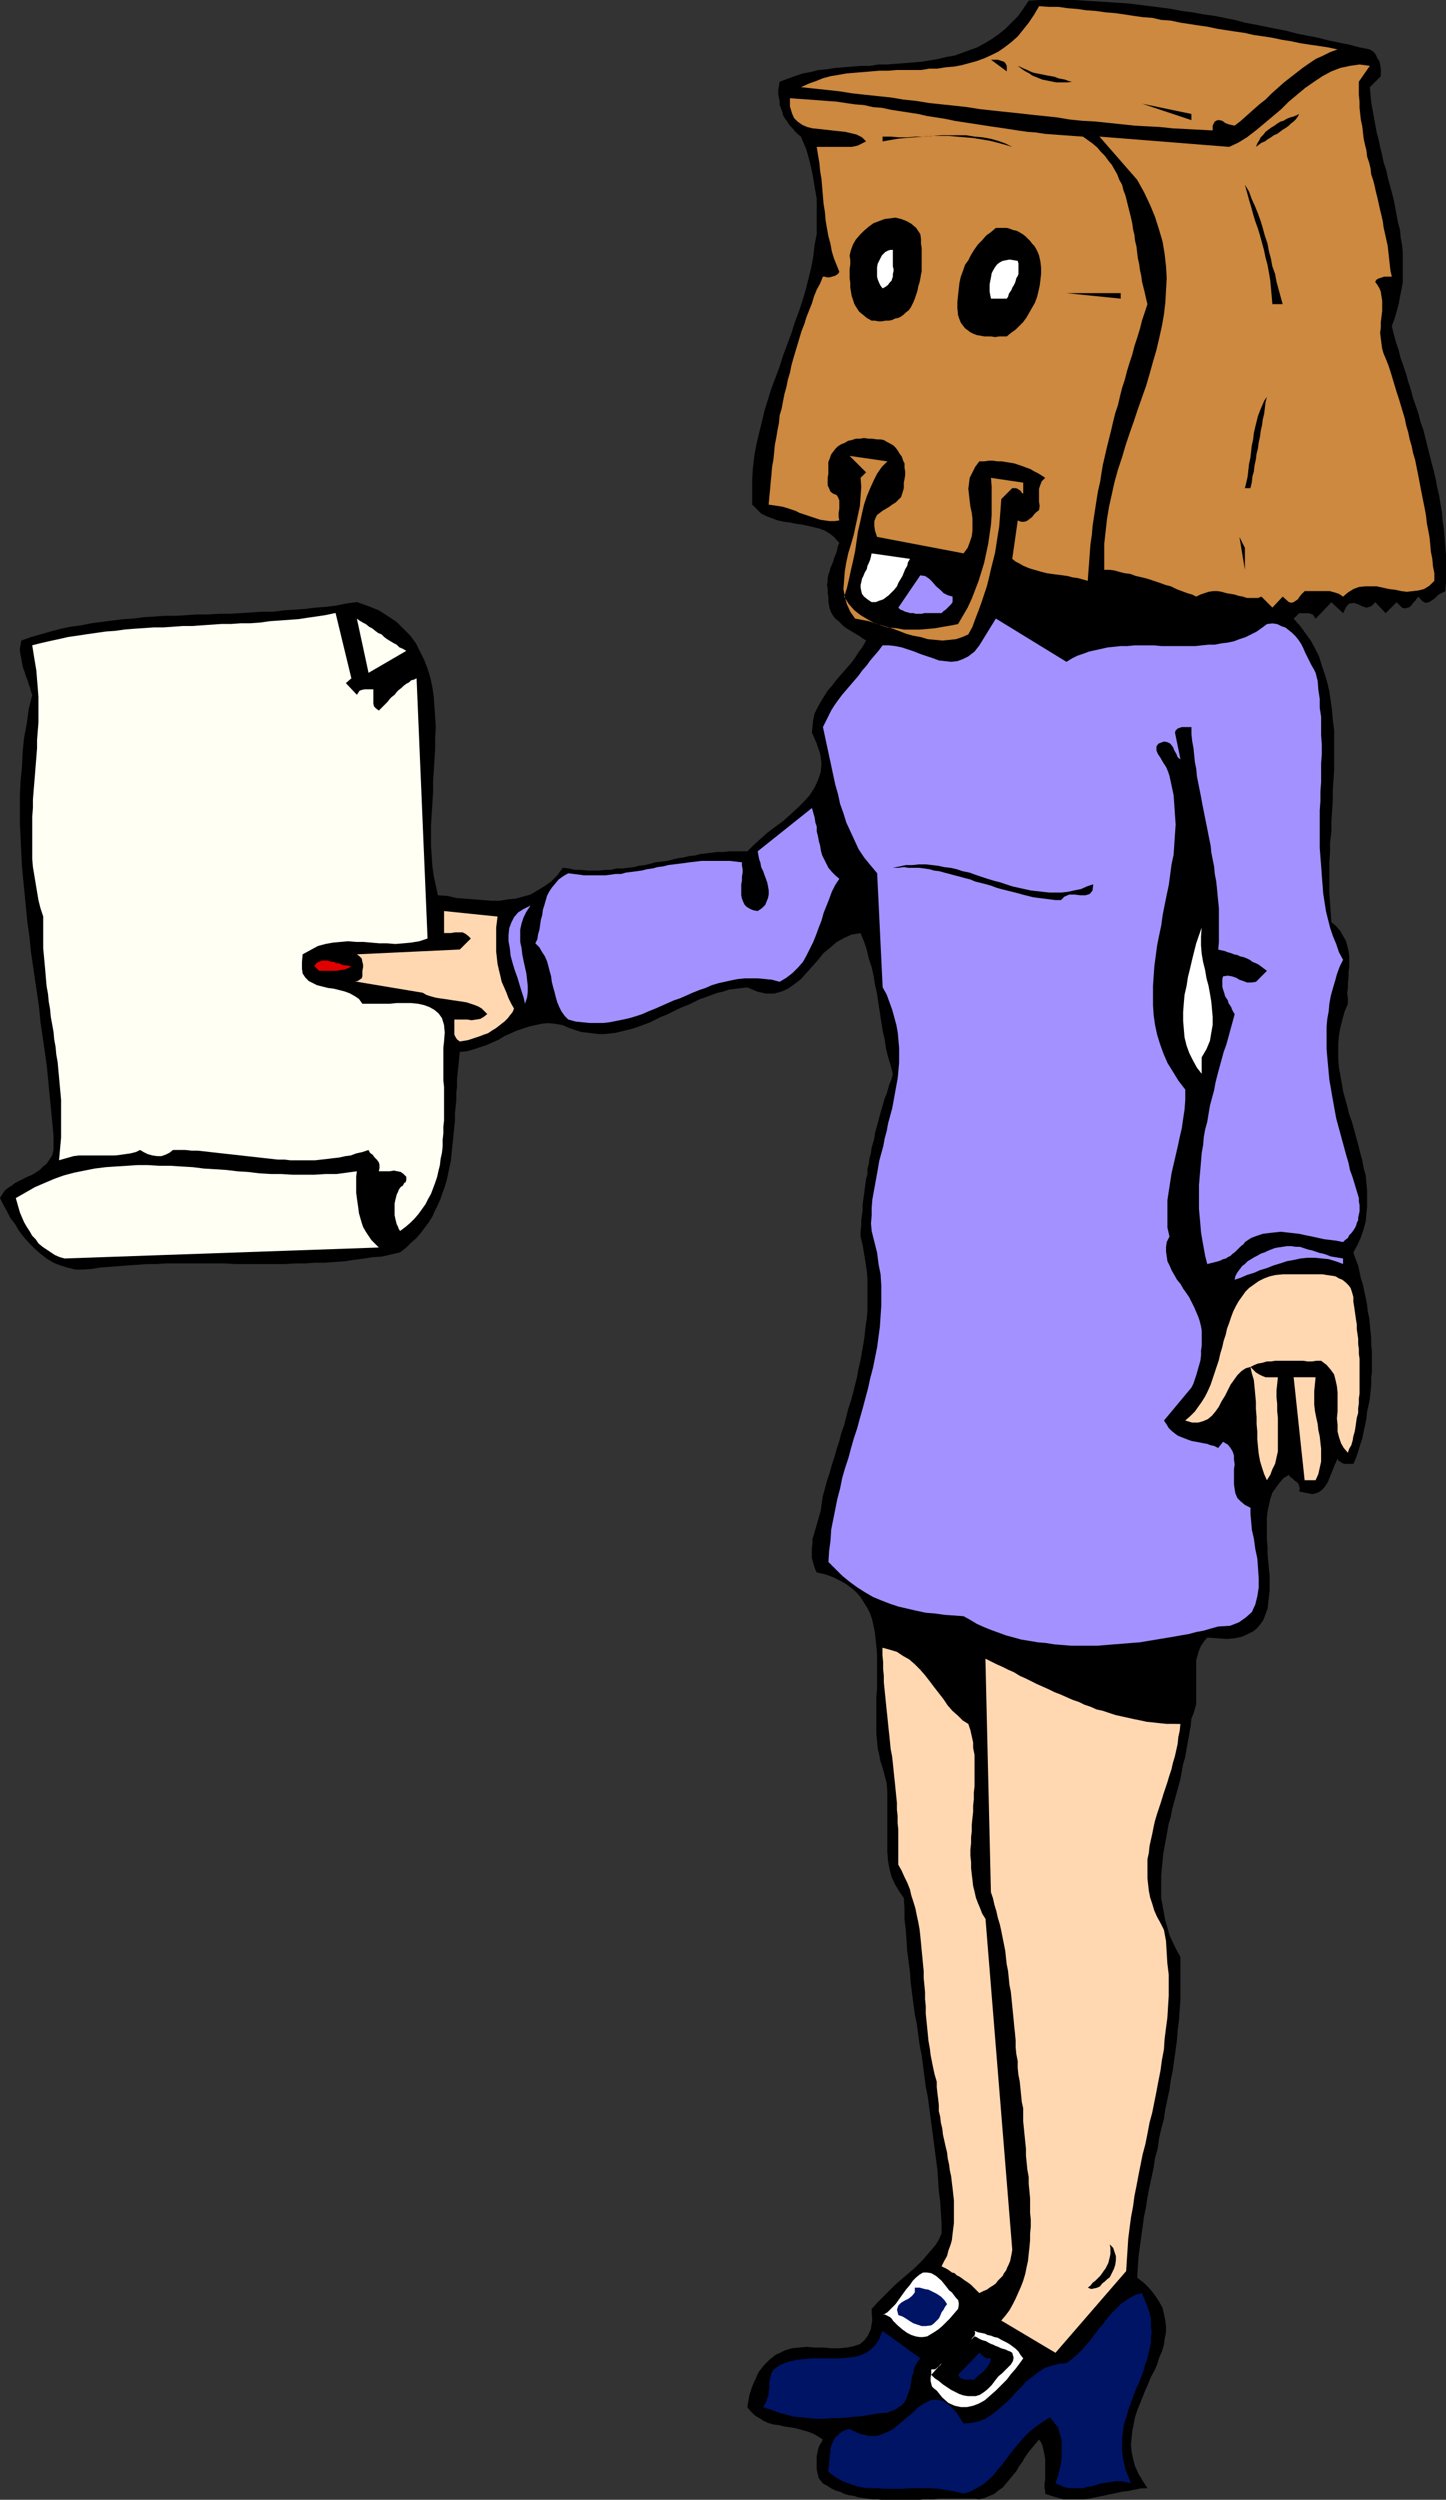 <?xml version="1.0" encoding="UTF-8" standalone="no"?>
<svg
   version="1.0"
   width="90.073mm"
   height="155.668mm"
   id="svg44"
   sodipodi:docname="Bag Over Head 2.wmf"
   xmlns:inkscape="http://www.inkscape.org/namespaces/inkscape"
   xmlns:sodipodi="http://sodipodi.sourceforge.net/DTD/sodipodi-0.dtd"
   xmlns="http://www.w3.org/2000/svg"
   xmlns:svg="http://www.w3.org/2000/svg">
  <rect width="100%" height="100%" fill="#333333" stroke="none"/>
  <sodipodi:namedview
     id="namedview44"
     pagecolor="#ffffff"
     bordercolor="#000000"
     borderopacity="0.25"
     inkscape:showpageshadow="2"
     inkscape:pageopacity="0.0"
     inkscape:pagecheckerboard="0"
     inkscape:deskcolor="#d1d1d1"
     inkscape:document-units="mm" />
  <defs
     id="defs1">
    <pattern
       id="WMFhbasepattern"
       patternUnits="userSpaceOnUse"
       width="6"
       height="6"
       x="0"
       y="0" />
  </defs>
  <path
     style="fill:#000000;fill-opacity:1;fill-rule:evenodd;stroke:none"
     d="m 322.498,11.635 0.808,0.485 0.646,0.808 0.323,0.808 0.485,0.646 0.162,0.808 0.162,0.97 v 0.97 0.808 l -2.585,2.585 0.162,1.778 0.162,1.778 0.323,1.778 0.323,1.778 0.323,1.778 0.323,1.778 0.485,1.778 0.323,1.616 0.485,1.939 0.323,1.616 0.646,1.939 0.323,1.616 0.485,1.778 0.485,1.778 0.485,1.939 0.323,1.616 0.323,1.778 0.323,1.778 0.485,1.778 0.162,1.778 0.323,1.778 0.162,1.778 v 1.778 1.616 1.778 1.778 l -0.323,1.778 -0.323,1.616 -0.323,1.778 -0.485,1.778 -0.485,1.616 -0.646,1.778 0.485,1.939 0.485,1.778 0.646,1.939 0.485,1.939 0.646,1.778 0.646,1.939 0.485,1.778 0.646,1.939 0.485,1.939 0.646,1.778 0.646,1.939 0.485,1.939 0.646,1.778 0.485,1.939 0.485,1.939 0.485,1.939 0.485,1.939 0.485,1.778 0.485,2.101 0.323,1.778 0.485,2.101 0.323,1.939 0.323,1.939 0.162,1.939 0.323,2.101 0.162,1.939 0.162,2.101 0.162,2.101 v 2.101 2.101 2.101 l -0.162,2.101 -0.646,0.323 -0.969,0.485 -0.808,0.808 -0.646,0.485 -0.808,0.485 -0.808,0.162 -0.808,-0.485 -0.808,-0.97 -0.485,0.485 -0.323,0.485 -0.485,0.485 -0.323,0.485 -0.485,0.485 -0.485,0.162 -0.646,0.162 -0.646,-0.162 -1.293,-1.293 -2.585,2.585 -2.424,-2.585 -0.969,0.97 -1.131,0.323 -0.969,-0.323 -0.969,-0.485 -0.969,-0.323 -1.131,0.162 -0.646,0.646 -0.808,1.616 -2.747,-2.585 -3.716,3.878 -0.323,-0.485 -0.323,-0.485 -0.485,-0.162 -0.485,-0.162 h -0.646 -0.485 -0.485 -0.646 l -1.293,1.293 1.454,1.616 1.293,1.778 1.293,1.778 0.969,1.778 0.969,1.939 0.646,2.101 0.646,1.939 0.646,2.101 0.485,2.101 0.323,2.262 0.323,2.262 0.162,2.262 0.323,2.262 v 2.262 2.424 2.424 2.262 l -0.162,2.585 -0.162,2.262 v 2.424 l -0.162,2.424 -0.162,2.585 v 2.262 l -0.323,2.585 v 2.262 l -0.162,2.424 v 2.424 2.424 2.262 l 0.162,2.424 0.162,2.262 0.162,2.262 1.131,0.97 0.969,1.131 0.646,1.131 0.646,1.131 0.323,1.131 0.323,1.293 0.162,1.293 v 1.131 1.293 l -0.162,1.293 v 1.293 l -0.162,1.131 v 1.293 l -0.162,1.131 0.162,1.293 v 1.293 l -0.808,1.939 -0.485,1.778 -0.485,1.939 -0.323,1.778 -0.162,1.939 v 1.939 1.778 l 0.162,1.939 0.323,1.778 0.323,1.778 0.323,1.939 0.485,1.778 0.485,1.778 0.485,1.939 0.646,1.778 0.485,1.778 0.485,1.778 0.485,1.778 0.485,1.939 0.485,1.778 0.323,1.778 0.485,1.778 0.162,1.778 0.162,1.778 v 1.939 1.778 l -0.162,1.778 -0.162,1.778 -0.485,1.778 -0.646,1.939 -0.808,1.778 -0.969,1.778 0.485,1.454 0.646,1.616 0.323,1.454 0.323,1.616 0.485,1.454 0.323,1.616 0.323,1.454 0.323,1.616 0.162,1.616 0.323,1.454 0.162,1.616 0.162,1.616 0.162,1.616 v 1.454 l 0.162,1.616 v 1.616 1.616 1.616 l -0.162,1.454 v 1.616 l -0.162,1.616 -0.162,1.616 -0.323,1.616 -0.323,1.454 -0.162,1.616 -0.323,1.616 -0.323,1.454 -0.323,1.616 -0.485,1.454 -0.485,1.616 -0.485,1.454 -0.646,1.454 h -0.485 -0.485 -0.646 -0.485 l -0.485,-0.162 -0.485,-0.323 -0.485,-0.323 -0.162,-0.485 -0.323,0.808 -0.323,0.646 -0.323,0.808 -0.323,0.808 -0.323,0.808 -0.323,0.808 -0.323,0.808 -0.485,0.808 -0.485,0.646 -0.485,0.485 -0.646,0.485 -0.808,0.323 -0.808,0.162 -0.808,-0.162 -0.969,-0.162 -1.293,-0.323 0.162,-0.646 -0.162,-0.646 -0.162,-0.485 -0.485,-0.485 -0.485,-0.323 -0.485,-0.485 -0.485,-0.323 -0.323,-0.485 -1.293,0.808 -0.969,1.131 -0.808,1.131 -0.808,1.131 -0.485,1.454 -0.323,1.454 -0.323,1.454 -0.162,1.616 v 1.616 1.778 1.616 l 0.162,1.778 v 1.616 l 0.162,1.778 0.162,1.778 0.162,1.616 v 1.778 1.616 l -0.162,1.454 -0.162,1.454 -0.162,1.454 -0.485,1.293 -0.485,1.293 -0.646,0.97 -0.808,0.97 -0.969,0.808 -1.293,0.646 -1.454,0.646 -1.616,0.323 -1.777,0.162 -2.262,-0.162 -2.424,-0.162 -0.808,0.97 -0.646,0.97 -0.485,1.131 -0.323,1.131 -0.323,1.131 v 1.293 1.293 1.293 1.293 1.293 1.293 1.293 1.293 l -0.323,1.131 -0.323,1.131 -0.485,1.131 -0.162,1.778 -0.323,1.778 -0.323,1.778 -0.323,1.778 -0.323,1.939 -0.485,1.616 -0.323,1.778 -0.323,1.778 -0.485,1.778 -0.485,1.778 -0.485,1.778 -0.485,1.778 -0.323,1.778 -0.485,1.616 -0.323,1.778 -0.323,1.778 -0.323,1.778 -0.323,1.778 -0.162,1.778 -0.162,1.616 -0.162,1.778 v 1.778 1.778 1.616 l 0.323,1.778 0.323,1.778 0.323,1.778 0.485,1.616 0.485,1.778 0.808,1.778 0.808,1.616 0.969,1.778 v 2.585 2.424 2.585 2.424 l -0.162,2.424 -0.162,2.424 -0.323,2.424 -0.162,2.262 -0.323,2.424 -0.323,2.262 -0.323,2.424 -0.485,2.262 -0.323,2.424 -0.485,2.262 -0.485,2.262 -0.323,2.262 -0.646,2.424 -0.485,2.101 -0.323,2.424 -0.646,2.262 -0.323,2.262 -0.485,2.262 -0.485,2.262 -0.485,2.424 -0.323,2.262 -0.485,2.262 -0.323,2.424 -0.323,2.262 -0.323,2.424 -0.323,2.424 -0.162,2.424 -0.162,2.424 1.616,1.293 1.454,1.454 1.131,1.454 0.969,1.454 0.808,1.454 0.323,1.454 0.323,1.454 0.162,1.454 v 1.454 l -0.323,1.616 -0.162,1.293 -0.485,1.616 -0.646,1.454 -0.485,1.616 -0.646,1.454 -0.808,1.454 -0.646,1.616 -0.646,1.454 -0.646,1.616 -0.646,1.616 -0.646,1.616 -0.485,1.454 -0.323,1.616 -0.323,1.616 -0.162,1.616 -0.162,1.778 0.162,1.616 0.323,1.616 0.485,1.778 0.808,1.778 0.969,1.616 1.131,1.778 h -1.454 l -1.616,0.323 -1.454,0.323 -1.454,0.162 -1.454,0.323 -1.616,0.323 -1.454,0.323 -1.616,0.323 -1.454,0.323 -1.454,0.162 h -1.616 -1.454 -1.616 l -1.293,-0.323 -1.616,-0.485 -1.454,-0.485 v -0.646 l -0.162,-0.808 v -0.97 l 0.162,-0.808 v -0.808 -0.808 -0.97 -0.808 -0.808 -0.808 l -0.162,-0.808 -0.162,-0.808 -0.162,-0.808 -0.162,-0.646 -0.323,-0.808 -0.485,-0.646 -0.808,0.97 -0.808,0.97 -0.808,0.97 -0.808,1.131 -0.646,1.131 -0.808,1.131 -0.646,1.131 -0.808,0.97 -0.808,0.97 -0.808,0.97 -0.808,0.97 -0.969,0.646 -0.969,0.808 -1.131,0.485 -1.131,0.485 -1.293,0.323 -1.131,-0.162 h -1.131 -1.131 -1.293 -1.131 -1.293 -1.131 -1.293 l -1.131,0.162 h -1.293 -1.131 l -1.293,0.162 h -1.131 -1.293 -1.293 -1.131 -1.131 -1.293 -1.131 l -1.131,-0.162 h -1.293 l -1.131,-0.162 -1.131,-0.162 -1.131,-0.162 -0.969,-0.323 -1.131,-0.162 -1.131,-0.323 -0.969,-0.485 -1.131,-0.323 -0.969,-0.485 -0.969,-0.646 -0.969,-0.485 -0.323,-0.485 -0.323,-0.323 -0.323,-0.485 -0.162,-0.646 -0.162,-0.646 -0.162,-0.808 v -0.646 -0.808 -0.808 -0.646 l 0.162,-0.808 0.162,-0.808 0.162,-0.646 0.323,-0.646 0.323,-0.485 0.323,-0.646 -0.969,-0.646 -1.131,-0.646 -1.131,-0.485 -1.131,-0.323 -1.131,-0.323 -1.293,-0.323 -1.131,-0.162 -1.131,-0.162 -1.293,-0.323 -1.293,-0.162 -1.131,-0.323 -1.131,-0.485 -0.969,-0.646 -1.131,-0.646 -0.969,-0.97 -0.808,-0.97 0.162,-0.97 0.162,-0.97 0.162,-0.97 0.323,-0.97 0.323,-0.97 0.323,-0.808 0.485,-0.97 0.323,-0.808 0.485,-0.97 0.646,-0.808 0.485,-0.646 0.646,-0.646 0.646,-0.646 0.808,-0.646 0.808,-0.646 0.808,-0.323 1.293,-0.646 1.616,-0.485 1.616,-0.162 1.939,-0.162 1.777,0.162 h 2.1 l 1.777,0.162 h 1.939 l 1.777,-0.162 1.616,-0.323 1.454,-0.485 1.131,-0.97 0.808,-1.131 0.646,-1.454 0.323,-2.101 -0.162,-2.585 1.131,-1.293 1.131,-1.131 1.131,-1.131 1.131,-1.131 1.131,-1.131 1.131,-0.97 1.131,-0.97 1.131,-0.97 1.131,-0.97 0.969,-0.97 0.969,-0.97 0.969,-1.131 0.969,-1.131 0.969,-1.131 0.808,-1.293 0.646,-1.454 v -2.424 l -0.162,-2.585 -0.162,-2.585 -0.323,-2.424 -0.162,-2.585 -0.162,-2.424 -0.323,-2.424 -0.323,-2.424 -0.323,-2.585 -0.323,-2.424 -0.323,-2.424 -0.323,-2.424 -0.323,-2.424 -0.485,-2.424 -0.323,-2.424 -0.323,-2.585 -0.323,-2.424 -0.485,-2.424 -0.323,-2.424 -0.323,-2.424 -0.485,-2.424 -0.323,-2.424 -0.323,-2.424 -0.323,-2.585 -0.162,-2.424 -0.323,-2.424 -0.323,-2.424 -0.162,-2.585 -0.162,-2.424 -0.323,-2.585 v -2.585 l -0.162,-2.424 -1.131,-1.616 -0.969,-1.616 -0.808,-1.778 -0.485,-1.939 -0.323,-1.778 -0.162,-2.101 v -1.939 -2.101 -1.939 -2.101 -2.101 -1.939 -2.101 l -0.162,-1.939 -0.485,-1.939 -0.485,-1.778 -0.485,-1.454 -0.323,-1.616 -0.323,-1.454 -0.162,-1.778 -0.162,-1.616 v -1.616 -1.778 -1.616 -1.778 -1.778 l 0.162,-1.778 v -1.778 -1.616 -1.778 -1.778 -1.616 l -0.162,-1.778 -0.162,-1.454 -0.162,-1.616 -0.323,-1.616 -0.323,-1.454 -0.485,-1.454 -0.646,-1.293 -0.808,-1.293 -0.808,-1.293 -0.969,-1.131 -1.131,-0.97 -1.293,-0.97 -1.454,-0.808 -1.616,-0.808 -1.777,-0.646 -2.1,-0.485 -0.485,-1.131 -0.323,-1.131 -0.323,-1.131 v -1.131 -1.131 l 0.162,-1.131 v -1.131 l 0.323,-0.97 0.323,-1.131 0.323,-1.131 0.323,-1.131 0.323,-1.131 0.323,-1.131 0.162,-1.131 0.162,-1.131 0.162,-1.131 0.485,-1.778 0.485,-1.778 0.646,-1.939 0.485,-1.778 0.646,-1.939 0.485,-1.778 0.646,-1.939 0.485,-1.939 0.646,-1.778 0.485,-1.939 0.485,-1.939 0.646,-1.939 0.485,-1.778 0.485,-1.939 0.485,-1.939 0.323,-1.939 0.485,-1.939 0.323,-1.939 0.323,-1.778 0.323,-2.101 0.162,-1.778 0.323,-2.101 0.162,-1.778 v -1.939 -2.101 -1.778 -2.101 l -0.162,-1.778 -0.323,-2.101 -0.323,-1.939 -0.323,-1.939 -0.485,-1.939 v -1.293 l 0.162,-1.131 v -1.293 l 0.162,-1.293 0.162,-1.131 v -1.293 l 0.162,-1.293 0.162,-1.131 0.162,-1.293 0.162,-1.131 0.162,-1.293 0.323,-1.131 v -1.293 l 0.323,-1.131 0.162,-1.293 0.323,-1.131 0.162,-1.293 0.323,-1.131 0.323,-1.131 0.162,-1.293 0.323,-1.131 0.323,-1.131 0.323,-1.293 0.323,-1.131 0.323,-1.131 0.323,-1.131 0.323,-1.131 0.485,-1.131 0.323,-1.131 0.323,-1.131 0.485,-1.131 0.323,-1.293 -0.485,-1.939 -0.646,-2.101 -0.485,-1.939 -0.323,-2.262 -0.485,-2.101 -0.323,-2.101 -0.323,-2.101 -0.323,-2.101 -0.323,-2.262 -0.485,-2.101 -0.323,-2.101 -0.485,-2.101 -0.646,-1.939 -0.485,-2.101 -0.646,-1.939 -0.808,-1.939 -2.1,0.323 -1.777,0.808 -1.777,0.97 -1.454,1.293 -1.616,1.293 -1.293,1.616 -1.293,1.454 -1.454,1.616 -1.293,1.454 -1.454,1.131 -1.616,1.131 -1.454,0.646 -1.777,0.485 h -1.939 l -2.1,-0.485 -2.262,-0.97 -1.454,0.162 -1.293,0.162 -1.454,0.162 -1.454,0.485 -1.454,0.323 -1.293,0.485 -1.293,0.485 -1.454,0.485 -1.293,0.646 -1.293,0.646 -1.293,0.485 -1.454,0.646 -1.293,0.646 -1.293,0.646 -1.293,0.485 -1.293,0.646 -1.293,0.646 -1.293,0.485 -1.293,0.485 -1.454,0.485 -1.293,0.323 -1.293,0.323 -1.293,0.323 -1.293,0.162 -1.454,0.162 h -1.293 l -1.454,-0.162 -1.293,-0.162 -1.454,-0.162 -1.454,-0.485 -1.454,-0.485 -1.454,-0.646 -1.777,-0.323 -1.616,-0.162 -1.616,0.162 -1.454,0.323 -1.454,0.323 -1.454,0.485 -1.454,0.485 -1.454,0.646 -1.454,0.646 -1.293,0.808 -1.454,0.646 -1.454,0.646 -1.454,0.485 -1.454,0.485 -1.616,0.485 -1.777,0.162 -0.162,1.616 -0.162,1.616 -0.162,1.616 -0.162,1.616 v 1.616 l -0.162,1.616 v 1.616 l -0.162,1.616 -0.162,1.616 v 1.616 l -0.162,1.616 -0.162,1.616 -0.162,1.616 -0.162,1.454 -0.162,1.616 -0.162,1.616 -0.323,1.454 -0.323,1.616 -0.323,1.454 -0.485,1.616 -0.485,1.293 -0.485,1.454 -0.646,1.454 -0.646,1.293 -0.646,1.454 -0.808,1.293 -0.969,1.293 -0.969,1.293 -0.969,1.131 -1.293,1.131 -1.131,1.131 -1.454,1.131 -2.1,0.485 -2.1,0.485 -2.262,0.162 -2.1,0.323 -2.424,0.323 -2.1,0.323 -2.262,0.162 -2.424,0.162 H 74.162 l -2.262,0.162 h -2.424 l -2.424,0.162 h -2.262 -2.424 -2.262 -2.424 -2.262 l -2.424,-0.162 h -2.424 -2.262 -2.262 -2.424 -2.262 -2.262 l -2.262,0.162 h -2.262 l -2.262,0.162 -2.262,0.162 -2.1,0.162 -2.1,0.162 -2.262,0.162 -1.939,0.323 -2.1,0.162 h -1.777 l -1.939,-0.485 -1.616,-0.485 -1.616,-0.646 -1.616,-0.97 -1.454,-1.131 -1.293,-1.131 -1.293,-1.293 -1.293,-1.454 -1.131,-1.454 L 3.555,288.117 2.424,286.663 1.616,285.047 0.808,283.592 0,281.976 l 0.485,-0.808 0.646,-0.97 0.808,-0.646 0.808,-0.485 0.808,-0.646 0.969,-0.485 0.969,-0.485 0.969,-0.485 1.131,-0.485 0.808,-0.485 0.969,-0.646 0.808,-0.808 0.808,-0.646 0.646,-0.97 0.646,-0.97 0.323,-1.293 v -3.393 l -0.323,-3.393 -0.323,-3.393 -0.323,-3.232 -0.323,-3.393 -0.323,-3.232 -0.485,-3.393 L 10.017,243.841 9.533,240.609 9.21,237.216 8.725,233.822 8.24,230.591 7.755,227.197 7.271,223.965 6.948,220.572 6.463,217.178 6.14,213.947 5.817,210.553 5.493,207.321 5.17,203.928 5.009,200.535 4.847,197.141 4.686,193.909 v -3.393 -3.393 l 0.162,-3.393 0.323,-3.232 0.162,-3.555 0.323,-3.232 0.646,-3.393 0.485,-3.555 0.808,-3.232 L 7.271,162.722 7.109,161.914 6.786,161.106 6.624,160.46 6.301,159.652 5.978,158.844 5.817,158.198 5.493,157.39 5.332,156.743 5.17,155.935 5.009,154.966 4.847,154.158 4.686,153.35 v -0.808 l 0.162,-0.808 0.162,-0.97 2.262,-0.808 2.262,-0.646 2.262,-0.646 2.424,-0.646 2.262,-0.485 2.424,-0.323 2.424,-0.485 2.424,-0.323 2.424,-0.323 2.585,-0.323 2.585,-0.162 2.424,-0.323 2.585,-0.162 2.424,-0.162 h 2.585 l 2.585,-0.162 2.424,-0.162 h 2.585 l 2.585,-0.162 h 2.585 l 2.585,-0.162 2.585,-0.162 2.424,-0.162 h 2.585 l 2.585,-0.323 2.424,-0.162 2.424,-0.162 2.585,-0.323 2.424,-0.162 2.424,-0.323 2.424,-0.485 2.424,-0.323 2.747,0.97 2.424,0.97 2.262,1.454 1.939,1.293 1.616,1.616 1.616,1.616 1.293,1.778 0.969,1.939 0.969,1.939 0.808,2.101 0.646,2.101 0.485,2.262 0.323,2.262 0.162,2.424 0.162,2.262 0.162,2.585 -0.162,2.424 v 2.585 l -0.162,2.585 -0.162,2.585 -0.162,2.424 v 2.585 l -0.162,2.585 -0.162,2.585 -0.162,2.585 v 2.424 2.424 l 0.162,2.424 0.162,2.424 0.323,2.262 0.485,2.262 0.485,2.262 2.262,0.162 2.1,0.485 2.1,0.162 2.1,0.162 2.1,0.162 1.939,0.162 h 1.939 l 1.939,-0.323 1.777,-0.162 1.777,-0.485 1.777,-0.485 1.616,-0.97 1.616,-0.97 1.616,-1.131 1.454,-1.454 1.293,-1.778 1.454,0.162 1.454,0.323 h 1.454 l 1.454,0.162 h 1.454 1.293 l 1.454,-0.162 h 1.293 l 1.293,-0.323 h 1.454 l 1.293,-0.162 1.454,-0.162 1.131,-0.323 1.454,-0.162 1.293,-0.323 1.131,-0.323 1.454,-0.162 1.293,-0.162 1.293,-0.323 1.293,-0.323 1.293,-0.162 1.293,-0.323 1.454,-0.162 1.131,-0.323 1.454,-0.162 1.293,-0.162 1.293,-0.162 h 1.454 l 1.454,-0.162 h 1.454 1.293 1.454 l 1.454,-1.454 1.616,-1.454 1.616,-1.454 1.939,-1.454 1.777,-1.293 1.616,-1.454 1.777,-1.616 1.454,-1.454 1.454,-1.616 1.131,-1.778 0.808,-1.778 0.646,-1.939 0.162,-2.101 -0.323,-2.101 -0.808,-2.424 -1.131,-2.585 0.162,-1.616 0.162,-1.454 0.323,-1.454 0.646,-1.293 0.808,-1.454 0.808,-1.293 0.808,-1.293 1.131,-1.293 0.969,-1.293 1.131,-1.293 1.131,-1.293 1.131,-1.293 0.969,-1.293 0.808,-1.293 0.969,-1.293 0.808,-1.454 -0.808,-0.485 -0.646,-0.485 -0.808,-0.485 -0.808,-0.485 -0.808,-0.485 -0.808,-0.485 -0.646,-0.485 -0.646,-0.646 -0.646,-0.646 -0.646,-0.485 -0.485,-0.646 -0.485,-0.808 -0.323,-0.808 -0.162,-0.808 -0.162,-0.97 v -1.131 l -0.162,-0.808 v -0.97 l -0.162,-0.97 0.162,-0.808 v -0.808 l 0.162,-0.808 0.323,-0.808 0.162,-0.808 0.323,-0.646 0.323,-0.808 0.162,-0.646 0.323,-0.808 0.323,-0.808 0.162,-0.646 0.162,-0.808 0.323,-0.646 -1.131,-1.293 -0.969,-0.808 -1.293,-0.808 -1.293,-0.485 -1.293,-0.323 -1.454,-0.323 -1.454,-0.323 -1.293,-0.162 -1.616,-0.323 -1.293,-0.162 -1.454,-0.323 -1.293,-0.485 -1.293,-0.485 -1.293,-0.646 -0.969,-0.97 -1.131,-1.131 v -2.747 -3.07 l 0.162,-2.747 0.323,-2.747 0.485,-2.747 0.646,-2.747 0.646,-2.585 0.646,-2.747 0.808,-2.585 0.808,-2.585 0.969,-2.585 0.969,-2.585 0.808,-2.585 0.969,-2.585 0.969,-2.585 0.808,-2.585 0.969,-2.585 0.808,-2.424 0.808,-2.747 0.646,-2.585 0.646,-2.585 0.485,-2.585 0.323,-2.747 0.485,-2.585 v -2.747 -2.747 -2.909 l -0.485,-2.747 -0.485,-2.909 -0.646,-2.909 -0.808,-2.909 -1.293,-3.07 -0.808,-0.646 -0.646,-0.646 -0.646,-0.808 -0.646,-0.646 -0.485,-0.808 -0.485,-0.646 -0.485,-0.808 -0.162,-0.808 -0.323,-0.808 -0.323,-0.808 v -0.808 l -0.162,-0.97 -0.162,-0.808 v -0.97 l 0.162,-0.97 0.162,-0.97 1.777,-0.646 1.777,-0.646 1.939,-0.646 1.777,-0.323 1.939,-0.485 1.939,-0.162 1.939,-0.323 2.1,-0.162 2.1,-0.162 1.939,-0.162 h 2.1 l 1.939,-0.323 h 2.1 l 1.939,-0.162 2.1,-0.162 2.1,-0.162 1.939,-0.162 1.939,-0.323 1.939,-0.323 1.939,-0.485 1.939,-0.323 1.777,-0.646 1.777,-0.646 1.777,-0.646 1.777,-0.97 1.616,-0.97 1.616,-1.131 1.616,-1.293 1.454,-1.454 1.454,-1.454 1.293,-1.778 1.293,-1.939 L 244.782,0 h 2.747 2.585 2.747 l 2.585,0.162 2.585,0.162 2.585,0.162 2.585,0.162 2.424,0.162 2.585,0.323 2.585,0.323 2.585,0.323 2.424,0.323 2.424,0.485 2.585,0.323 2.585,0.485 2.424,0.323 2.424,0.485 2.424,0.485 2.424,0.646 2.585,0.485 2.424,0.485 2.424,0.485 2.424,0.485 2.424,0.646 2.424,0.485 2.585,0.485 2.424,0.646 2.424,0.485 2.424,0.485 2.424,0.646 z"
     id="path1" />
  <path
     style="fill:#cc893f;fill-opacity:1;fill-rule:evenodd;stroke:none"
     d="m 314.904,11.635 -1.777,0.646 -1.616,0.808 -1.777,0.808 -1.454,0.97 -1.616,1.131 -1.454,1.131 -1.454,1.131 -1.454,1.131 -1.454,1.293 -1.454,1.293 -1.454,1.454 -1.454,1.131 -1.454,1.293 -1.454,1.293 -1.454,1.293 -1.454,1.131 -0.808,-0.162 -0.646,-0.162 -0.808,-0.323 -0.646,-0.485 -0.646,-0.162 h -0.485 l -0.646,0.323 -0.485,0.97 v 1.131 l -3.07,-0.162 -3.07,-0.162 -3.231,-0.162 -3.07,-0.323 -3.07,-0.162 -2.908,-0.162 -3.07,-0.323 -3.07,-0.323 -3.07,-0.323 -3.07,-0.162 -3.07,-0.323 -2.908,-0.485 -3.07,-0.323 -3.07,-0.323 -2.908,-0.323 -3.07,-0.323 -3.07,-0.323 -2.908,-0.323 -3.07,-0.485 -2.908,-0.323 -3.07,-0.323 -3.07,-0.323 -2.908,-0.485 -3.07,-0.323 -2.908,-0.485 -3.07,-0.323 -3.07,-0.323 -2.908,-0.323 -3.07,-0.485 -2.908,-0.323 -3.07,-0.323 -3.07,-0.323 1.777,-0.808 1.777,-0.646 1.616,-0.646 1.777,-0.485 1.939,-0.323 1.777,-0.323 1.939,-0.162 1.939,-0.162 1.939,-0.162 1.939,-0.162 h 2.1 l 1.939,-0.162 h 1.939 1.939 1.939 l 1.939,-0.323 h 1.939 l 1.939,-0.323 1.939,-0.162 1.777,-0.323 1.777,-0.485 1.777,-0.485 1.777,-0.646 1.777,-0.808 1.616,-0.808 1.616,-1.131 1.454,-1.131 1.454,-1.293 1.293,-1.616 1.293,-1.616 1.293,-1.939 1.131,-1.939 2.262,0.162 h 2.262 l 2.262,0.323 2.1,0.162 2.262,0.323 2.262,0.162 2.262,0.323 2.1,0.162 2.262,0.323 2.1,0.323 2.262,0.323 2.262,0.162 2.1,0.485 2.262,0.162 2.262,0.485 2.1,0.323 2.1,0.323 2.262,0.323 2.262,0.485 2.1,0.323 2.1,0.323 2.262,0.323 2.1,0.485 2.262,0.323 2.1,0.323 2.262,0.485 2.1,0.323 2.262,0.485 2.1,0.323 2.262,0.323 2.1,0.323 z"
     id="path2" />
  <path
     style="fill:#000000;fill-opacity:1;fill-rule:evenodd;stroke:none"
     d="m 237.026,15.513 v 1.293 l -3.716,-2.747 h 0.485 0.485 0.646 l 0.485,0.162 0.485,0.162 0.485,0.162 0.323,0.323 z"
     id="path3" />
  <path
     style="fill:#cc893f;fill-opacity:1;fill-rule:evenodd;stroke:none"
     d="m 319.913,19.229 v 1.616 1.454 l 0.162,1.616 v 1.454 l 0.162,1.454 0.162,1.454 0.323,1.454 0.162,1.454 0.162,1.454 0.323,1.454 0.323,1.293 0.162,1.454 0.485,1.454 0.323,1.293 0.162,1.454 0.485,1.454 0.323,1.293 0.323,1.454 0.323,1.293 0.323,1.454 0.323,1.454 0.323,1.293 0.323,1.454 0.162,1.293 0.323,1.454 0.323,1.454 0.323,1.454 0.162,1.454 0.162,1.454 0.162,1.454 0.162,1.454 0.323,1.454 h -0.646 -0.485 -0.646 l -0.485,0.162 -0.485,0.162 -0.485,0.162 -0.485,0.323 -0.162,0.485 0.485,0.646 0.485,0.808 0.323,0.808 0.162,1.131 0.162,0.97 v 1.293 1.131 l -0.162,1.293 -0.162,1.293 v 1.293 l -0.162,1.293 0.162,1.293 0.162,1.293 0.162,1.131 0.323,1.131 0.485,1.131 0.646,1.616 0.485,1.454 0.485,1.616 0.485,1.616 0.485,1.616 0.485,1.454 0.485,1.616 0.485,1.616 0.485,1.616 0.323,1.616 0.485,1.616 0.323,1.616 0.485,1.616 0.323,1.616 0.485,1.616 0.323,1.616 0.323,1.616 0.323,1.616 0.323,1.778 0.323,1.616 0.323,1.616 0.323,1.616 0.323,1.778 0.162,1.616 0.323,1.616 0.323,1.778 0.162,1.616 0.162,1.778 0.323,1.616 0.162,1.778 0.323,1.616 v 1.778 l -1.131,1.131 -1.293,0.808 -1.293,0.323 -1.293,0.162 -1.454,0.162 -1.293,-0.162 -1.454,-0.323 -1.454,-0.162 -1.454,-0.323 -1.454,-0.323 h -1.454 -1.293 l -1.454,0.162 -1.293,0.485 -1.293,0.808 -1.131,0.97 -0.485,-0.323 -0.485,-0.323 -0.485,-0.162 -0.485,-0.162 -0.646,-0.162 -0.485,-0.162 h -0.646 -0.646 -0.485 -0.646 -0.646 -0.646 -0.485 -0.646 -0.485 -0.646 l -0.485,0.485 -0.323,0.323 -0.485,0.646 -0.323,0.485 -0.485,0.323 -0.485,0.323 -0.485,0.162 -0.646,-0.162 -1.454,-1.293 -2.424,2.585 -2.585,-2.585 -0.808,0.323 h -0.808 -0.808 -0.969 l -0.969,-0.323 -0.969,-0.162 -0.969,-0.323 -0.969,-0.162 -0.969,-0.162 -1.131,-0.323 -0.969,-0.162 h -0.969 l -1.131,0.162 -0.969,0.323 -0.969,0.323 -0.969,0.485 -0.969,-0.485 -1.131,-0.323 -1.293,-0.485 -1.293,-0.485 -1.293,-0.646 -1.293,-0.323 -1.293,-0.485 -1.454,-0.485 -1.454,-0.485 -1.293,-0.323 -1.454,-0.323 -1.293,-0.485 -1.293,-0.162 -1.293,-0.323 -1.131,-0.323 -1.131,-0.162 h -1.293 v -3.07 -3.07 l 0.323,-2.909 0.323,-2.909 0.485,-2.909 0.646,-2.909 0.646,-2.909 0.808,-2.909 0.969,-2.909 0.808,-2.747 0.969,-2.909 0.969,-2.747 0.969,-2.909 0.969,-2.747 0.969,-2.747 0.808,-2.747 0.808,-2.909 0.808,-2.747 0.646,-2.747 0.646,-2.909 0.485,-2.747 0.323,-2.747 0.162,-2.909 0.162,-2.909 -0.162,-2.747 -0.323,-2.909 -0.485,-2.909 -0.808,-2.747 -0.969,-3.07 -1.131,-2.747 -1.454,-3.07 -1.616,-2.909 -8.886,-10.18 30.537,2.424 2.1,-0.97 2.1,-1.293 2.1,-1.616 1.939,-1.616 1.939,-1.616 2.1,-1.778 1.777,-1.778 1.939,-1.616 1.939,-1.616 2.1,-1.454 1.939,-1.293 2.1,-1.131 2.1,-0.808 2.262,-0.485 2.262,-0.323 2.424,0.323 z"
     id="path4" />
  <path
     style="fill:#000000;fill-opacity:1;fill-rule:evenodd;stroke:none"
     d="m 252.376,19.229 -0.969,0.162 h -0.969 -0.808 -0.969 l -0.808,-0.162 -0.808,-0.162 -0.808,-0.162 -0.808,-0.162 -0.808,-0.323 -0.808,-0.323 -0.808,-0.323 -0.646,-0.485 -0.646,-0.323 -0.808,-0.485 -0.646,-0.485 -0.646,-0.485 0.808,0.323 0.646,0.323 0.808,0.323 0.646,0.323 0.808,0.323 0.808,0.162 0.808,0.162 0.808,0.162 0.808,0.162 0.969,0.162 0.808,0.162 0.808,0.323 0.808,0.162 0.808,0.162 0.808,0.323 z"
     id="path5" />
  <path
     style="fill:#cc893f;fill-opacity:1;fill-rule:evenodd;stroke:none"
     d="m 254.961,32.157 1.131,0.808 1.131,0.808 1.131,0.97 0.808,0.97 0.969,0.97 0.808,1.131 0.808,0.97 0.646,1.131 0.646,1.131 0.485,1.293 0.646,1.131 0.323,1.293 0.485,1.293 0.323,1.293 0.323,1.293 0.323,1.293 0.323,1.293 0.323,1.454 0.162,1.293 0.323,1.293 0.162,1.454 0.323,1.293 0.162,1.454 0.162,1.293 0.323,1.454 0.162,1.293 0.323,1.454 0.162,1.293 0.323,1.293 0.323,1.293 0.323,1.454 0.323,1.293 -0.646,1.939 -0.646,1.939 -0.485,1.939 -0.646,2.101 -0.646,1.939 -0.485,1.939 -0.646,1.939 -0.646,2.101 -0.485,1.939 -0.646,1.939 -0.485,1.939 -0.485,2.101 -0.646,1.939 -0.485,1.939 -0.485,2.101 -0.485,1.939 -0.485,1.939 -0.485,2.101 -0.485,2.101 -0.323,1.939 -0.323,2.101 -0.485,2.101 -0.323,1.939 -0.323,2.101 -0.323,2.101 -0.323,2.101 -0.162,2.101 -0.323,2.101 -0.162,2.101 -0.162,2.262 -0.162,2.101 -0.162,2.262 -1.131,-0.323 -1.131,-0.323 -1.293,-0.162 -1.131,-0.323 -1.131,-0.162 -1.293,-0.162 -1.293,-0.162 -1.131,-0.162 -1.293,-0.323 -1.131,-0.323 -1.131,-0.323 -0.969,-0.323 -1.131,-0.485 -0.808,-0.485 -0.969,-0.485 -0.808,-0.646 1.293,-9.049 0.808,0.323 h 0.646 l 0.646,-0.162 0.646,-0.485 0.646,-0.485 0.485,-0.646 0.485,-0.485 0.646,-0.485 0.162,-0.97 -0.162,-0.97 v -1.131 -0.97 -0.97 l 0.323,-0.97 0.323,-0.808 0.808,-0.808 -0.969,-0.646 -0.808,-0.485 -0.969,-0.485 -0.808,-0.485 -0.969,-0.323 -0.808,-0.323 -0.969,-0.323 -0.969,-0.323 -0.969,-0.162 -0.969,-0.162 -0.969,-0.162 h -0.969 l -1.131,-0.162 h -0.969 l -1.131,0.162 h -1.131 l -0.969,1.293 -0.646,1.293 -0.646,1.293 -0.162,1.293 -0.162,1.293 0.162,1.454 0.162,1.454 0.162,1.293 0.323,1.454 0.162,1.293 v 1.454 1.454 l -0.162,1.293 -0.485,1.454 -0.485,1.293 -0.969,1.293 -20.358,-3.878 -0.485,-1.454 -0.162,-1.131 v -1.131 l 0.323,-0.808 0.323,-0.646 0.646,-0.485 0.646,-0.485 0.808,-0.485 0.808,-0.485 0.646,-0.485 0.808,-0.485 0.646,-0.646 0.646,-0.646 0.323,-0.97 0.323,-1.131 v -1.293 l 0.162,-0.808 0.162,-0.97 v -0.808 l -0.162,-0.97 V 109.074 l -0.323,-0.646 -0.323,-0.97 -0.485,-0.646 -0.485,-0.808 -0.485,-0.646 -0.485,-0.485 -0.808,-0.485 -0.646,-0.323 -0.808,-0.485 -0.808,-0.162 h -0.808 l -1.131,-0.162 h -0.808 l -1.131,-0.162 -0.969,0.162 h -0.969 l -0.969,0.323 -0.808,0.162 -0.808,0.485 -0.808,0.323 -0.808,0.485 -0.646,0.646 -0.485,0.646 -0.485,0.646 -0.323,0.97 -0.323,0.808 v 1.131 0.808 0.808 l -0.162,0.97 v 0.97 0.808 l 0.323,0.646 0.323,0.808 0.646,0.485 0.808,0.323 0.323,0.485 0.323,0.808 v 0.97 0.97 l -0.162,0.97 v 0.97 l 0.162,0.808 -1.131,0.162 h -1.131 l -1.131,-0.162 -1.131,-0.162 -0.969,-0.323 -0.969,-0.323 -0.969,-0.323 -0.969,-0.323 -0.969,-0.323 -0.969,-0.485 -0.969,-0.323 -0.969,-0.323 -1.131,-0.323 -0.969,-0.162 -1.131,-0.162 -1.131,-0.162 0.162,-1.778 0.162,-1.616 0.162,-1.939 0.162,-1.616 0.162,-1.939 0.323,-1.778 0.162,-1.616 0.162,-1.778 0.323,-1.616 0.323,-1.939 0.323,-1.616 0.162,-1.778 0.485,-1.616 0.323,-1.778 0.323,-1.616 0.485,-1.778 0.323,-1.616 0.485,-1.616 0.323,-1.616 0.485,-1.778 0.485,-1.616 0.485,-1.616 0.485,-1.616 0.485,-1.616 0.646,-1.616 0.485,-1.616 0.646,-1.616 0.646,-1.616 0.485,-1.616 0.646,-1.616 0.808,-1.454 0.646,-1.616 h 0.485 l 0.485,0.162 h 0.646 l 0.485,-0.162 0.646,-0.162 0.323,-0.162 0.485,-0.323 0.323,-0.485 -0.646,-1.616 -0.646,-1.616 -0.485,-1.616 -0.323,-1.778 -0.485,-1.778 -0.323,-1.778 -0.323,-1.939 -0.162,-1.939 -0.323,-1.939 -0.162,-1.939 -0.162,-1.939 -0.162,-1.939 -0.323,-1.939 -0.162,-1.778 -0.323,-1.939 -0.323,-1.939 h 0.808 0.808 0.646 0.808 0.808 0.808 0.646 0.808 0.808 0.646 0.646 l 0.808,-0.162 0.646,-0.162 0.646,-0.323 0.646,-0.323 0.646,-0.323 -0.969,-0.97 -1.293,-0.646 -1.293,-0.323 -1.454,-0.323 -1.616,-0.162 -1.454,-0.162 -1.454,-0.162 -1.454,-0.162 -1.616,-0.162 -1.293,-0.323 -1.131,-0.485 -1.131,-0.808 -0.808,-0.808 -0.485,-1.131 -0.485,-1.616 V 23.108 l 2.1,0.162 2.424,0.162 2.1,0.162 2.1,0.162 2.262,0.162 2.1,0.323 2.262,0.323 2.1,0.162 2.1,0.485 2.1,0.162 2.262,0.485 2.1,0.323 2.1,0.323 2.1,0.323 2.1,0.485 2.1,0.323 2.1,0.323 2.262,0.485 2.1,0.323 2.1,0.323 2.1,0.323 2.1,0.323 2.262,0.323 2.1,0.323 2.1,0.323 2.262,0.323 2.1,0.162 2.1,0.323 2.262,0.162 2.1,0.162 2.262,0.162 z"
     id="path6" />
  <path
     style="fill:#000000;fill-opacity:1;fill-rule:evenodd;stroke:none"
     d="m 280.489,28.278 -11.633,-3.878 11.633,2.424 z"
     id="path7" />
  <path
     style="fill:#000000;fill-opacity:1;fill-rule:evenodd;stroke:none"
     d="m 305.856,26.824 -0.323,0.646 -0.485,0.646 -0.485,0.485 -0.646,0.485 -0.485,0.485 -0.646,0.485 -0.808,0.485 -0.646,0.485 -0.646,0.485 -0.808,0.323 -0.646,0.485 -0.808,0.485 -0.646,0.485 -0.808,0.323 -0.646,0.485 -0.646,0.485 0.323,-0.808 0.485,-0.808 0.323,-0.646 0.646,-0.646 0.485,-0.646 0.646,-0.485 0.646,-0.485 0.808,-0.485 0.646,-0.485 0.808,-0.485 0.646,-0.162 0.808,-0.485 0.808,-0.323 0.646,-0.162 0.808,-0.323 z"
     id="path8" />
  <path
     style="fill:#000000;fill-opacity:1;fill-rule:evenodd;stroke:none"
     d="m 238.319,34.58 -1.616,-0.485 -1.777,-0.485 -1.939,-0.485 -1.939,-0.323 -1.939,-0.323 -1.939,-0.162 -1.939,-0.162 -1.939,-0.162 h -1.939 -2.1 l -1.939,0.162 -1.939,0.162 -2.1,0.162 -1.777,0.162 -1.939,0.323 -1.777,0.323 v -1.131 h 1.939 l 1.939,0.162 h 1.939 l 1.939,-0.162 h 2.1 l 1.939,-0.162 2.1,-0.162 h 1.939 1.939 1.939 l 1.939,0.323 1.939,0.162 1.777,0.323 1.777,0.485 1.777,0.646 z"
     id="path9" />
  <path
     style="fill:#000000;fill-opacity:1;fill-rule:evenodd;stroke:none"
     d="m 267.725,34.58 21.651,2.585 z"
     id="path10" />
  <path
     style="fill:#000000;fill-opacity:1;fill-rule:evenodd;stroke:none"
     d="m 301.978,71.585 h -2.424 l -0.162,-1.939 -0.162,-1.778 -0.162,-1.778 -0.323,-1.939 -0.323,-1.778 -0.485,-1.778 -0.323,-1.616 -0.485,-1.778 -0.485,-1.778 -0.485,-1.616 -0.646,-1.778 -0.485,-1.616 -0.485,-1.778 -0.485,-1.616 -0.485,-1.778 -0.485,-1.778 0.969,1.616 0.646,1.778 0.808,1.778 0.646,1.616 0.646,1.778 0.485,1.616 0.485,1.778 0.646,1.939 0.323,1.778 0.485,1.778 0.323,1.778 0.646,1.778 0.323,1.778 0.485,1.778 0.485,1.778 z"
     id="path11" />
  <path
     style="fill:#000000;fill-opacity:1;fill-rule:evenodd;stroke:none"
     d="m 216.668,55.103 0.162,1.131 v 1.131 l 0.162,0.97 v 0.97 0.97 0.97 0.808 0.97 0.808 l -0.162,0.808 -0.162,0.97 -0.162,0.808 -0.323,0.97 -0.162,0.97 -0.323,0.97 -0.323,0.97 -0.323,0.808 -0.323,0.646 -0.323,0.646 -0.485,0.646 -0.646,0.485 -0.485,0.485 -0.646,0.485 -0.646,0.323 -0.808,0.162 -0.646,0.323 -0.808,0.162 h -0.808 l -0.808,0.162 h -0.808 l -0.808,-0.162 h -0.808 l -1.131,-0.646 -0.969,-0.808 -0.808,-0.646 -0.646,-0.97 -0.485,-0.808 -0.323,-0.97 -0.323,-0.97 -0.162,-0.97 -0.162,-0.97 v -1.131 l -0.162,-1.131 v -0.97 -1.131 l 0.162,-1.131 v -0.97 l -0.162,-1.131 0.323,-1.293 0.485,-1.293 0.646,-1.131 0.969,-1.131 0.969,-0.97 1.131,-0.97 1.131,-0.808 1.293,-0.485 1.293,-0.485 1.293,-0.162 1.293,-0.162 1.293,0.323 1.293,0.485 1.131,0.646 1.131,0.97 z"
     id="path12" />
  <path
     style="fill:#000000;fill-opacity:1;fill-rule:evenodd;stroke:none"
     d="m 244.62,60.112 0.323,1.454 0.162,1.454 v 1.454 l -0.162,1.454 -0.162,1.293 -0.323,1.454 -0.323,1.293 -0.485,1.293 -0.646,1.131 -0.646,1.131 -0.646,1.131 -0.808,1.131 -0.969,0.97 -0.808,0.808 -1.131,0.808 -0.969,0.808 h -0.969 -0.808 l -0.969,0.162 -0.969,-0.162 h -0.808 -0.808 l -0.808,-0.162 -0.969,-0.162 -0.808,-0.323 -0.646,-0.323 -0.646,-0.485 -0.646,-0.485 -0.485,-0.646 -0.485,-0.646 -0.323,-0.808 -0.323,-0.97 -0.162,-1.616 v -1.454 l 0.162,-1.616 0.162,-1.454 0.162,-1.454 0.323,-1.454 0.485,-1.293 0.485,-1.454 0.808,-1.131 0.646,-1.293 0.808,-1.293 0.808,-1.131 0.969,-0.97 0.969,-1.131 1.131,-0.808 1.131,-0.97 h 0.808 0.808 0.969 l 0.646,0.162 0.808,0.323 0.808,0.162 0.646,0.323 0.808,0.485 0.646,0.485 0.485,0.485 0.646,0.646 0.485,0.646 0.485,0.485 0.485,0.808 0.323,0.646 z"
     id="path13" />
  <path
     style="fill:#ffffff;fill-opacity:1;fill-rule:evenodd;stroke:none"
     d="m 210.205,58.819 v 0.646 0.646 0.485 0.646 0.808 0.646 l 0.162,0.646 v 0.485 l -0.162,0.646 v 0.646 l -0.162,0.485 -0.162,0.485 -0.485,0.485 -0.323,0.485 -0.646,0.485 -0.646,0.323 -0.485,-0.646 -0.323,-0.646 -0.323,-0.808 -0.162,-0.646 V 64.313 63.667 62.859 l 0.162,-0.808 0.323,-0.646 0.323,-0.646 0.323,-0.646 0.485,-0.485 0.323,-0.323 0.646,-0.323 0.485,-0.162 z"
     id="path14" />
  <path
     style="fill:#ffffff;fill-opacity:1;fill-rule:evenodd;stroke:none"
     d="m 239.611,61.405 0.162,0.646 v 0.646 0.646 0.485 0.646 l -0.162,0.485 -0.323,0.485 -0.162,0.646 -0.162,0.485 -0.323,0.646 -0.323,0.485 -0.162,0.485 -0.323,0.485 -0.323,0.485 -0.162,0.646 -0.323,0.485 h -3.716 l -0.162,-0.808 -0.162,-0.808 V 67.868 66.899 l 0.162,-0.808 0.162,-0.808 0.162,-0.97 0.323,-0.646 0.485,-0.808 0.485,-0.646 0.646,-0.485 0.646,-0.323 0.808,-0.162 0.808,-0.162 0.969,0.162 z"
     id="path15" />
  <path
     style="fill:#000000;fill-opacity:1;fill-rule:evenodd;stroke:none"
     d="m 263.847,70.292 -12.764,-1.293 h 12.764 z"
     id="path16" />
  <path
     style="fill:#000000;fill-opacity:1;fill-rule:evenodd;stroke:none"
     d="m 298.262,93.4 -0.323,1.293 -0.162,1.454 -0.162,1.293 -0.323,1.293 -0.162,1.293 -0.323,1.454 -0.162,1.293 -0.323,1.454 -0.162,1.293 -0.323,1.293 -0.162,1.293 -0.323,1.454 -0.162,1.454 -0.323,1.131 -0.162,1.454 -0.323,1.293 h -1.293 l 0.323,-1.293 0.323,-1.454 0.162,-1.454 0.162,-1.454 0.323,-1.454 0.162,-1.454 0.162,-1.454 0.323,-1.454 0.162,-1.454 0.323,-1.454 0.323,-1.293 0.323,-1.293 0.485,-1.293 0.485,-1.131 0.485,-1.131 z"
     id="path17" />
  <path
     style="fill:#cc893f;fill-opacity:1;fill-rule:evenodd;stroke:none"
     d="m 208.913,108.589 -1.293,1.293 -1.131,1.616 -0.808,1.616 -0.808,1.778 -0.808,1.939 -0.646,1.939 -0.485,2.101 -0.485,2.262 -0.485,2.101 -0.323,2.262 -0.323,2.262 -0.485,2.262 -0.485,2.101 -0.485,2.262 -0.485,2.101 -0.646,1.939 1.131,1.778 1.293,1.454 1.454,1.131 1.616,0.97 1.454,0.808 1.777,0.646 1.616,0.485 1.939,0.162 1.777,0.323 h 1.939 1.777 l 1.939,-0.162 1.777,-0.162 1.777,-0.323 1.939,-0.323 1.616,-0.323 1.131,-1.939 1.131,-1.939 0.969,-2.101 0.808,-2.101 0.808,-2.101 0.646,-2.101 0.646,-2.101 0.485,-2.262 0.485,-2.262 0.323,-2.262 0.323,-2.262 0.162,-2.262 v -2.101 -2.262 -2.262 l -0.162,-2.101 7.594,1.131 v 2.585 l -0.323,-0.162 -0.162,-0.323 -0.323,-0.323 -0.323,-0.162 -0.162,-0.162 -0.485,-0.162 h -0.323 -0.485 l -2.585,2.585 -0.162,2.262 -0.162,2.101 -0.162,2.101 -0.323,1.939 -0.323,2.101 -0.323,2.101 -0.485,1.939 -0.485,1.939 -0.485,2.101 -0.485,1.939 -0.646,1.939 -0.646,1.939 -0.646,1.778 -0.808,2.101 -0.646,1.778 -0.969,1.778 -1.454,0.646 -1.454,0.485 -1.616,0.162 -1.616,0.162 -1.616,-0.162 -1.777,-0.162 -1.616,-0.485 -1.777,-0.323 -1.777,-0.485 -1.616,-0.646 -1.777,-0.646 -1.616,-0.485 -1.777,-0.485 -1.777,-0.646 -1.616,-0.323 -1.777,-0.323 -1.131,-1.616 -0.808,-1.778 -0.485,-1.778 -0.323,-1.778 0.162,-2.101 0.162,-2.101 0.323,-1.939 0.485,-2.262 0.646,-2.101 0.646,-2.262 0.485,-2.262 0.485,-2.262 0.485,-2.262 0.162,-2.262 0.162,-2.262 -0.162,-2.101 1.293,-1.293 -3.878,-3.878 z"
     id="path18" />
  <path
     style="fill:#000000;fill-opacity:1;fill-rule:evenodd;stroke:none"
     d="m 293.092,134.121 -1.293,-7.756 1.293,2.585 z"
     id="path19" />
  <path
     style="fill:#ffffff;fill-opacity:1;fill-rule:evenodd;stroke:none"
     d="m 214.245,131.535 -0.485,0.808 -0.162,0.808 -0.485,0.808 -0.323,0.808 -0.323,0.808 -0.485,0.808 -0.485,0.808 -0.323,0.808 -0.646,0.808 -0.646,0.646 -0.646,0.646 -0.646,0.485 -0.646,0.485 -0.969,0.323 -0.808,0.323 h -0.969 l -0.969,-0.646 -0.808,-0.646 -0.485,-0.646 -0.162,-0.646 -0.162,-0.808 v -0.646 l 0.162,-0.646 0.162,-0.808 0.323,-0.646 0.323,-0.808 0.485,-0.808 0.162,-0.808 0.323,-0.646 0.323,-0.808 0.162,-0.646 0.162,-0.808 z"
     id="path20" />
  <path
     style="fill:#a391ff;fill-opacity:1;fill-rule:evenodd;stroke:none"
     d="m 224.262,140.423 v 0.646 0.646 l -0.323,0.485 -0.323,0.323 -0.485,0.485 -0.485,0.485 -0.485,0.323 -0.485,0.485 h -0.646 -0.646 -0.646 -0.646 -0.808 -0.646 l -0.646,0.162 h -0.808 -0.646 l -0.485,-0.162 h -0.808 l -0.485,-0.162 -0.646,-0.162 -0.646,-0.323 -0.485,-0.162 -0.485,-0.485 5.17,-7.595 1.131,0.162 0.969,0.646 0.808,0.808 0.808,0.97 0.969,0.808 0.808,0.808 0.969,0.485 z"
     id="path21" />
  <path
     style="fill:#fffff4;fill-opacity:1;fill-rule:evenodd;stroke:none"
     d="m 82.725,159.652 -1.293,1.131 2.585,2.747 0.323,-0.485 0.323,-0.485 0.485,-0.162 0.646,-0.162 h 0.485 0.646 0.485 0.485 v 0.646 0.646 0.646 0.646 0.808 l 0.162,0.646 0.485,0.485 0.646,0.485 0.485,-0.485 0.485,-0.485 0.646,-0.646 0.485,-0.485 0.485,-0.646 0.485,-0.485 0.646,-0.485 0.485,-0.646 0.485,-0.485 0.646,-0.485 0.485,-0.485 0.646,-0.485 0.646,-0.323 0.485,-0.485 0.646,-0.162 0.646,-0.323 2.585,61.243 -1.939,0.646 -1.939,0.323 -1.777,0.162 -1.939,0.162 -1.939,-0.162 H 89.349 l -1.939,-0.162 -1.777,-0.162 h -1.777 l -1.939,-0.162 -1.777,0.162 -1.777,0.162 -1.777,0.323 -1.777,0.485 -1.777,0.97 -1.777,0.97 -0.162,1.778 v 1.616 l 0.162,1.131 0.646,0.97 0.808,0.808 0.969,0.485 0.969,0.485 1.293,0.323 1.293,0.323 1.293,0.162 1.293,0.323 1.293,0.323 1.293,0.485 1.131,0.646 0.969,0.646 0.808,1.131 h 1.454 1.616 1.616 1.777 l 1.616,-0.162 h 1.616 1.777 l 1.616,0.162 1.454,0.323 1.293,0.485 1.131,0.646 0.969,0.808 0.808,1.131 0.485,1.616 0.162,1.778 -0.162,2.101 -0.162,1.454 v 1.454 1.616 1.454 1.616 1.616 l 0.162,1.454 v 1.616 1.616 1.454 1.616 1.616 l -0.162,1.454 v 1.616 l -0.162,1.454 v 1.616 l -0.162,1.454 -0.323,1.454 -0.162,1.454 -0.323,1.293 -0.323,1.454 -0.485,1.454 -0.485,1.293 -0.485,1.293 -0.646,1.131 -0.646,1.293 -0.808,1.131 -0.808,1.131 -0.969,1.131 -0.969,0.97 -1.131,0.97 -1.293,0.97 -0.323,-0.485 -0.162,-0.485 -0.323,-0.646 -0.162,-0.646 -0.162,-0.646 -0.162,-0.808 v -0.646 -0.808 -0.646 -0.646 l 0.162,-0.808 0.162,-0.646 0.162,-0.646 0.323,-0.646 0.162,-0.485 0.323,-0.485 0.323,-0.323 0.323,-0.162 0.162,-0.323 0.162,-0.323 0.323,-0.162 0.162,-0.485 v -0.323 -0.485 l -0.646,-0.646 -0.646,-0.485 -0.808,-0.162 -0.808,-0.162 -0.969,0.162 h -0.808 -0.969 -0.808 l 0.162,-0.808 v -0.646 l -0.162,-0.646 -0.485,-0.646 -0.485,-0.485 -0.485,-0.646 -0.646,-0.485 -0.323,-0.646 -1.454,0.485 -1.454,0.323 -1.293,0.485 -1.293,0.162 -1.454,0.323 -1.454,0.162 -1.293,0.162 -1.454,0.162 -1.454,0.162 h -1.454 -1.454 -1.454 -1.454 l -1.293,-0.162 h -1.616 l -1.454,-0.162 -1.454,-0.162 -1.454,-0.162 -1.454,-0.162 -1.454,-0.162 -1.454,-0.162 -1.454,-0.162 -1.454,-0.162 -1.454,-0.162 -1.454,-0.162 -1.454,-0.162 -1.454,-0.162 -1.454,-0.162 h -1.454 l -1.454,-0.162 h -1.454 -1.454 l -0.808,0.646 -0.969,0.485 -0.969,0.323 h -0.969 l -1.131,-0.162 -1.131,-0.323 -0.969,-0.485 -0.808,-0.485 -0.969,0.485 -1.293,0.323 -1.131,0.162 -1.131,0.162 -1.293,0.162 H 26.013 24.721 23.428 22.297 21.004 19.712 18.581 l -1.293,0.162 -1.131,0.323 -1.131,0.323 -1.131,0.323 0.162,-1.778 0.162,-1.778 0.162,-1.778 v -1.778 -1.778 -1.778 -1.778 -1.778 l -0.162,-1.778 -0.162,-1.778 -0.162,-1.778 -0.162,-1.778 -0.162,-1.778 -0.323,-1.778 -0.162,-1.778 -0.323,-1.778 -0.162,-1.778 -0.323,-1.778 -0.323,-1.778 -0.162,-1.778 -0.323,-1.778 -0.162,-1.778 -0.323,-1.778 -0.162,-1.778 -0.162,-1.939 -0.162,-1.778 -0.162,-1.778 -0.162,-1.778 v -1.939 -1.778 -1.939 -1.778 l -0.646,-1.939 -0.485,-1.939 -0.323,-1.939 -0.323,-1.939 -0.323,-1.939 -0.323,-1.939 -0.162,-1.939 v -1.939 -1.939 -2.101 -1.939 -1.939 l 0.162,-2.101 v -1.939 l 0.162,-2.101 0.162,-1.939 0.162,-1.939 0.162,-2.101 0.162,-1.939 0.162,-2.101 v -1.939 l 0.162,-2.101 0.162,-1.939 v -2.101 -2.101 -1.939 l -0.162,-2.101 -0.162,-1.939 -0.162,-2.101 -0.323,-1.939 -0.323,-1.939 -0.323,-2.101 1.939,-0.485 2.1,-0.485 2.262,-0.485 2.1,-0.485 2.262,-0.323 2.1,-0.323 2.262,-0.323 2.262,-0.323 2.262,-0.162 2.262,-0.323 2.1,-0.162 2.424,-0.162 2.262,-0.162 h 2.262 l 2.262,-0.162 2.262,-0.162 h 2.262 l 2.262,-0.162 2.424,-0.162 2.262,-0.162 h 2.262 l 2.262,-0.162 h 2.262 l 2.262,-0.162 2.262,-0.323 2.262,-0.162 2.262,-0.162 2.262,-0.162 2.1,-0.323 2.262,-0.323 2.1,-0.323 2.262,-0.485 z"
     id="path22" />
  <path
     style="fill:#fffff4;fill-opacity:1;fill-rule:evenodd;stroke:none"
     d="m 95.651,153.188 -8.886,5.171 -2.747,-12.766 0.646,0.485 0.808,0.485 0.646,0.323 0.808,0.646 0.646,0.323 0.808,0.646 0.646,0.485 0.808,0.323 0.646,0.646 0.646,0.485 0.808,0.485 0.808,0.485 0.646,0.323 0.646,0.646 0.808,0.323 z"
     id="path23" />
  <path
     style="fill:#a391ff;fill-opacity:1;fill-rule:evenodd;stroke:none"
     d="m 251.083,155.774 1.293,-0.808 1.293,-0.646 1.454,-0.485 1.293,-0.485 1.454,-0.323 1.454,-0.323 1.454,-0.323 1.616,-0.162 1.454,-0.162 h 1.616 l 1.616,-0.162 h 1.616 1.454 1.616 l 1.616,0.162 h 1.616 1.616 1.616 1.616 1.616 l 1.454,-0.162 1.616,-0.162 h 1.454 l 1.616,-0.323 1.454,-0.162 1.454,-0.323 1.293,-0.485 1.454,-0.485 1.293,-0.646 1.293,-0.646 1.131,-0.808 1.293,-0.97 1.293,-0.162 1.131,0.162 0.969,0.485 0.969,0.323 0.808,0.646 0.808,0.646 0.808,0.808 0.646,0.808 0.646,0.97 0.485,0.97 0.485,1.131 0.485,0.97 0.485,0.97 0.485,0.97 0.485,0.808 0.485,0.97 0.485,1.939 0.162,2.101 0.323,2.101 v 2.101 l 0.323,2.101 v 2.262 2.101 l 0.162,2.262 v 2.101 l -0.162,2.262 v 2.101 2.262 l -0.162,2.262 v 2.262 l -0.162,2.101 v 2.262 2.262 2.101 2.262 l 0.162,2.101 0.162,2.101 0.162,2.262 0.162,2.101 0.162,2.101 0.323,2.101 0.323,2.101 0.485,1.939 0.485,1.939 0.646,1.939 0.808,1.939 0.646,1.939 0.969,1.778 -0.808,1.616 -0.646,1.778 -0.485,1.778 -0.485,1.616 -0.485,1.778 -0.323,1.778 -0.162,1.778 -0.323,1.778 -0.162,1.778 v 1.778 1.778 1.778 l 0.162,1.939 0.162,1.778 0.162,1.778 0.162,1.778 0.323,1.778 0.323,1.939 0.323,1.778 0.323,1.778 0.323,1.778 0.485,1.778 0.485,1.778 0.485,1.778 0.485,1.778 0.485,1.778 0.485,1.616 0.323,1.616 0.646,1.778 0.485,1.616 0.485,1.616 0.485,1.616 v 0.808 l 0.162,0.808 v 0.808 0.646 l -0.162,0.808 -0.162,0.646 v 0.646 l -0.323,0.646 -0.162,0.646 -0.323,0.646 -0.323,0.485 -0.485,0.646 -0.485,0.485 -0.323,0.646 -0.646,0.485 -0.485,0.485 -1.616,-0.323 -1.293,-0.162 -1.454,-0.162 -1.454,-0.323 -1.454,-0.323 -1.616,-0.323 -1.454,-0.323 -1.454,-0.162 -1.454,-0.162 -1.454,-0.162 -1.454,0.162 -1.454,0.162 -1.293,0.162 -1.454,0.485 -1.293,0.485 -1.454,0.97 -0.323,0.485 -0.646,0.485 -0.485,0.485 -0.485,0.485 -0.485,0.485 -0.485,0.323 -0.485,0.485 -0.646,0.323 -0.485,0.323 -0.646,0.162 -0.646,0.323 -0.485,0.162 -0.646,0.162 -0.646,0.162 -0.646,0.162 -0.646,0.162 -0.485,-1.939 -0.323,-1.778 -0.323,-1.778 -0.323,-1.939 -0.162,-1.939 -0.162,-1.778 -0.162,-1.778 v -1.939 -1.939 -1.778 l 0.162,-1.939 0.162,-1.778 0.162,-1.939 0.162,-1.939 0.323,-1.778 0.162,-1.939 0.323,-1.778 0.485,-1.778 0.323,-1.939 0.323,-1.939 0.485,-1.778 0.485,-1.778 0.323,-1.778 0.485,-1.939 0.485,-1.778 0.485,-1.778 0.485,-1.778 0.646,-1.778 0.485,-1.778 0.485,-1.778 0.485,-1.778 0.485,-1.778 -0.323,-0.485 -0.323,-0.646 -0.162,-0.485 -0.323,-0.485 -0.323,-0.485 -0.162,-0.646 -0.323,-0.485 -0.323,-0.485 -0.162,-0.646 -0.162,-0.485 -0.162,-0.485 -0.162,-0.646 v -0.485 -0.646 -0.646 l 0.162,-0.646 1.131,-0.162 0.969,0.162 0.969,0.323 0.808,0.485 0.969,0.323 0.808,0.323 h 0.969 l 1.131,-0.162 2.585,-2.585 -0.646,-0.485 -0.646,-0.485 -0.646,-0.485 -0.646,-0.323 -0.808,-0.323 -0.646,-0.485 -0.646,-0.323 -0.808,-0.323 -0.808,-0.162 -0.646,-0.323 -0.808,-0.162 -0.808,-0.323 -0.646,-0.162 -0.808,-0.323 -0.808,-0.162 -0.646,-0.162 0.162,-1.778 v -1.454 -1.616 -1.616 -1.616 -1.616 l -0.162,-1.616 -0.162,-1.616 -0.162,-1.778 -0.162,-1.454 -0.323,-1.616 -0.162,-1.778 -0.323,-1.616 -0.323,-1.616 -0.162,-1.616 -0.323,-1.616 -0.323,-1.616 -0.323,-1.616 -0.323,-1.616 -0.323,-1.616 -0.323,-1.616 -0.323,-1.778 -0.323,-1.616 -0.323,-1.616 -0.323,-1.616 -0.162,-1.778 -0.323,-1.616 -0.162,-1.616 -0.162,-1.616 -0.323,-1.778 -0.162,-1.616 v -1.616 h -0.646 -0.485 -0.485 -0.646 l -0.485,0.162 -0.485,0.162 -0.485,0.485 -0.162,0.485 1.293,6.302 -0.646,-0.485 -0.323,-0.808 -0.485,-0.808 -0.323,-0.808 -0.646,-0.808 -0.646,-0.323 -0.808,-0.162 -1.293,0.485 -0.485,0.646 v 0.97 l 0.323,0.808 0.646,0.97 0.646,1.131 0.646,0.97 0.485,1.131 0.323,0.97 0.485,2.262 0.485,2.262 0.162,2.262 0.162,2.424 0.162,2.262 -0.162,2.262 -0.162,2.424 -0.162,2.424 -0.485,2.262 -0.323,2.424 -0.323,2.424 -0.485,2.262 -0.485,2.424 -0.485,2.424 -0.323,2.424 -0.485,2.262 -0.485,2.424 -0.323,2.424 -0.323,2.424 -0.162,2.262 -0.162,2.424 v 2.262 2.262 l 0.162,2.424 0.323,2.262 0.485,2.262 0.646,2.101 0.808,2.262 0.969,2.262 1.293,2.101 1.293,2.101 1.616,2.101 v 2.424 l -0.162,2.262 -0.323,2.101 -0.323,2.262 -0.485,2.101 -0.485,2.262 -0.485,2.101 -0.485,2.101 -0.485,2.101 -0.323,2.101 -0.323,2.101 -0.323,2.101 v 2.262 1.939 2.262 l 0.485,2.101 -0.646,1.293 -0.162,1.131 v 1.131 l 0.162,1.131 0.162,1.131 0.485,0.97 0.485,1.131 0.646,1.131 0.646,1.131 0.808,0.97 0.646,1.131 0.808,1.131 0.646,0.97 0.646,1.293 0.485,0.97 0.485,1.131 0.485,1.131 0.323,0.97 0.323,1.293 0.162,0.97 v 1.131 1.293 1.131 l -0.162,1.131 v 1.131 l -0.162,1.293 -0.323,1.131 -0.323,1.131 -0.323,1.131 -0.323,0.97 -0.323,0.97 -0.485,0.97 -6.463,7.756 0.646,0.97 0.485,0.808 0.646,0.646 0.808,0.646 0.646,0.485 0.808,0.323 0.808,0.323 0.808,0.323 0.969,0.323 0.969,0.162 0.808,0.162 0.808,0.162 0.969,0.162 0.808,0.323 0.808,0.162 0.969,0.485 1.131,-1.454 1.131,0.646 0.646,0.808 0.485,0.808 0.323,0.97 v 0.97 l 0.162,1.131 -0.162,1.131 v 1.293 1.131 1.131 l 0.162,1.131 0.162,0.97 0.485,1.131 0.808,0.808 0.969,0.808 1.293,0.646 v 1.454 l 0.162,1.778 0.162,1.939 0.485,2.101 0.323,2.424 0.485,2.262 0.162,2.262 0.162,2.424 v 2.101 l -0.323,2.101 -0.485,1.939 -0.808,1.778 -1.454,1.293 -1.616,1.131 -2.1,0.808 -2.747,0.162 -1.777,0.485 -1.616,0.485 -1.777,0.323 -1.777,0.485 -1.939,0.323 -1.777,0.323 -1.939,0.323 -1.939,0.323 -1.939,0.323 -1.939,0.323 -2.1,0.162 -1.939,0.162 -2.1,0.162 -1.939,0.162 -1.939,0.162 h -2.1 -2.1 -1.939 l -1.939,-0.162 -2.1,-0.162 -1.939,-0.323 -1.939,-0.162 -1.939,-0.323 -1.939,-0.323 -1.777,-0.485 -1.777,-0.485 -1.777,-0.646 -1.777,-0.646 -1.616,-0.646 -1.777,-0.808 -1.616,-0.97 -1.454,-0.808 -2.262,-0.162 -2.262,-0.162 -2.262,-0.323 -2.1,-0.162 -2.262,-0.485 -2.1,-0.485 -2.1,-0.485 -1.939,-0.646 -2.1,-0.808 -1.939,-0.808 -1.939,-1.131 -1.777,-1.131 -1.777,-1.293 -1.777,-1.454 -1.616,-1.616 -1.616,-1.616 0.162,-2.585 0.323,-2.424 0.162,-2.585 0.485,-2.424 0.485,-2.424 0.485,-2.424 0.646,-2.424 0.485,-2.424 0.646,-2.262 0.808,-2.424 0.646,-2.424 0.646,-2.262 0.808,-2.424 0.646,-2.424 0.646,-2.262 0.646,-2.424 0.646,-2.424 0.485,-2.262 0.646,-2.424 0.485,-2.424 0.485,-2.424 0.323,-2.424 0.323,-2.424 0.162,-2.424 0.162,-2.424 v -2.424 -2.424 l -0.162,-2.585 -0.485,-2.424 -0.323,-2.585 -0.646,-2.585 -0.646,-2.585 -0.162,-1.778 0.162,-1.939 v -1.778 l 0.162,-1.939 0.323,-1.778 0.323,-1.778 0.323,-1.778 0.323,-1.778 0.323,-1.939 0.485,-1.778 0.485,-1.778 0.323,-1.778 0.485,-1.778 0.323,-1.778 0.485,-1.778 0.485,-1.778 0.323,-1.778 0.323,-1.778 0.323,-1.778 0.323,-1.778 0.162,-1.778 0.162,-1.778 v -1.778 -1.778 l -0.162,-1.778 -0.162,-1.778 -0.323,-1.778 -0.485,-1.778 -0.485,-1.778 -0.646,-1.778 -0.646,-1.778 -0.969,-1.778 -1.293,-26.824 -1.616,-1.939 -1.454,-1.778 -1.293,-1.939 -0.969,-2.101 -0.969,-2.101 -0.969,-2.101 -0.646,-2.101 -0.808,-2.262 -0.485,-2.262 -0.646,-2.262 -0.485,-2.262 -0.485,-2.262 -0.485,-2.262 -0.485,-2.262 -0.485,-2.262 -0.485,-2.262 0.646,-1.293 0.646,-1.293 0.646,-1.293 0.808,-1.293 0.808,-1.131 0.969,-1.293 0.969,-1.131 0.969,-1.131 0.969,-1.131 0.969,-1.131 0.808,-1.131 1.131,-1.293 0.808,-1.131 0.969,-1.131 0.969,-1.131 0.969,-1.293 h 1.454 l 1.454,0.162 1.616,0.323 1.454,0.485 1.454,0.485 1.616,0.646 1.454,0.485 1.454,0.485 1.293,0.485 1.454,0.162 1.454,0.162 1.454,-0.162 1.293,-0.485 1.293,-0.646 1.454,-1.131 1.131,-1.454 3.878,-6.302 z"
     id="path24" />
  <path
     style="fill:#a391ff;fill-opacity:1;fill-rule:evenodd;stroke:none"
     d="m 197.603,206.837 -0.969,1.454 -0.808,1.616 -0.646,1.778 -0.646,1.616 -0.646,1.616 -0.485,1.778 -0.646,1.616 -0.646,1.778 -0.646,1.616 -0.808,1.616 -0.808,1.616 -0.808,1.454 -1.131,1.293 -1.293,1.293 -1.454,1.131 -1.616,0.97 -1.777,-0.485 -1.616,-0.162 -1.777,-0.162 h -1.616 -1.454 l -1.616,0.162 -1.616,0.323 -1.454,0.323 -1.454,0.323 -1.616,0.485 -1.454,0.646 -1.454,0.485 -1.616,0.646 -1.454,0.646 -1.454,0.646 -1.454,0.485 -1.454,0.646 -1.454,0.646 -1.454,0.646 -1.616,0.646 -1.454,0.646 -1.454,0.485 -1.616,0.485 -1.454,0.323 -1.616,0.323 -1.616,0.323 -1.454,0.162 h -1.616 -1.616 l -1.616,-0.162 -1.616,-0.162 -1.777,-0.485 -0.808,-0.808 -0.808,-1.131 -0.485,-0.97 -0.485,-1.131 -0.323,-1.131 -0.323,-1.293 -0.323,-1.131 -0.323,-1.293 -0.162,-1.293 -0.323,-1.131 -0.323,-1.293 -0.323,-1.131 -0.485,-1.131 -0.646,-0.97 -0.646,-1.131 -0.969,-0.97 0.485,-0.97 0.162,-1.131 0.323,-1.131 0.162,-1.131 0.162,-1.131 0.323,-1.131 0.162,-1.293 0.323,-0.97 0.323,-1.131 0.323,-1.131 0.485,-0.97 0.646,-0.97 0.808,-0.97 0.808,-0.97 1.131,-0.808 1.131,-0.646 1.293,0.162 1.293,0.162 1.131,0.162 h 1.293 1.293 1.293 1.131 l 1.293,-0.162 1.131,-0.162 h 1.293 l 1.131,-0.323 1.293,-0.162 1.293,-0.162 1.131,-0.162 1.293,-0.323 1.293,-0.162 1.131,-0.323 1.293,-0.162 1.293,-0.323 1.293,-0.162 1.293,-0.162 1.293,-0.162 1.131,-0.162 1.454,-0.162 1.293,-0.162 h 1.293 1.293 1.454 1.293 1.293 l 1.454,0.162 1.454,0.162 v 0.808 l 0.162,0.808 v 0.808 l -0.162,0.97 v 0.97 l -0.162,0.808 v 0.97 0.808 0.808 l 0.162,0.808 0.323,0.808 0.323,0.646 0.485,0.485 0.808,0.485 0.808,0.323 0.969,0.162 0.969,-0.646 0.808,-0.808 0.323,-0.808 0.323,-0.808 0.162,-0.808 v -0.97 l -0.162,-0.97 -0.162,-0.808 -0.323,-0.97 -0.323,-0.808 -0.323,-0.97 -0.485,-0.97 -0.162,-0.97 -0.323,-0.97 -0.162,-0.808 -0.162,-0.97 12.764,-10.18 0.323,1.131 0.323,1.131 0.162,1.131 0.323,0.97 v 1.131 l 0.323,1.293 0.162,0.97 0.323,1.131 0.162,1.131 0.323,1.131 0.485,0.97 0.485,0.97 0.485,0.97 0.808,0.97 0.808,0.808 z"
     id="path25" />
  <path
     style="fill:#000000;fill-opacity:1;fill-rule:evenodd;stroke:none"
     d="m 257.384,208.129 -0.162,1.454 -0.646,0.808 -0.969,0.323 h -1.293 l -1.293,-0.162 h -1.293 l -1.131,0.485 -0.808,0.808 h -1.293 l -1.293,-0.162 -1.293,-0.162 -1.293,-0.162 -1.293,-0.162 -1.293,-0.323 -1.293,-0.323 -1.131,-0.323 -1.293,-0.323 -1.293,-0.323 -1.293,-0.323 -1.131,-0.323 -1.293,-0.485 -1.131,-0.323 -1.293,-0.323 -1.293,-0.323 -1.131,-0.485 -1.293,-0.323 -1.131,-0.323 -1.293,-0.323 -1.131,-0.323 -1.293,-0.323 -1.131,-0.323 -1.293,-0.162 -1.131,-0.323 -1.131,-0.162 -1.293,-0.162 h -1.293 -1.131 l -1.131,-0.162 -1.293,0.162 h -1.293 l 1.616,-0.323 1.454,-0.323 h 1.616 l 1.454,-0.162 h 1.616 l 1.454,0.162 1.454,0.162 1.454,0.323 1.454,0.162 1.454,0.323 1.454,0.485 1.616,0.323 1.293,0.485 1.454,0.485 1.454,0.485 1.616,0.485 1.293,0.323 1.454,0.485 1.454,0.485 1.454,0.323 1.454,0.323 1.454,0.323 1.454,0.162 1.454,0.162 1.454,0.162 h 1.454 1.454 l 1.454,-0.162 1.454,-0.323 1.616,-0.323 1.454,-0.646 z"
     id="path26" />
  <path
     style="fill:#a391ff;fill-opacity:1;fill-rule:evenodd;stroke:none"
     d="m 124.895,213.139 -0.969,1.454 -0.646,1.293 -0.485,1.454 -0.323,1.454 v 1.454 1.454 l 0.323,1.454 0.162,1.454 0.323,1.616 0.323,1.454 0.323,1.454 0.162,1.454 0.162,1.454 v 1.454 l -0.162,1.293 -0.485,1.454 -0.323,-1.454 -0.485,-1.454 -0.485,-1.616 -0.485,-1.616 -0.646,-1.778 -0.485,-1.616 -0.485,-1.778 -0.162,-1.616 -0.323,-1.778 v -1.454 l 0.162,-1.616 0.485,-1.293 0.646,-1.293 0.969,-1.131 1.293,-0.808 z"
     id="path27" />
  <path
     style="fill:#ffd8b2;fill-opacity:1;fill-rule:evenodd;stroke:none"
     d="m 117.14,215.724 -0.162,1.293 -0.162,1.293 v 1.454 1.293 1.454 1.454 l 0.162,1.454 0.162,1.454 0.323,1.454 0.323,1.293 0.323,1.454 0.646,1.454 0.485,1.131 0.485,1.293 0.646,1.293 0.646,1.131 -0.323,0.808 -0.646,0.808 -0.485,0.646 -0.808,0.808 -0.646,0.485 -0.808,0.646 -0.646,0.485 -0.808,0.485 -0.969,0.646 -0.969,0.323 -0.808,0.323 -0.969,0.323 -0.969,0.323 -0.969,0.323 -0.969,0.162 -0.969,0.162 -0.646,-0.485 -0.323,-0.485 -0.323,-0.646 v -0.646 -0.808 -0.646 -0.808 -0.646 h 0.969 0.969 1.131 l 0.969,0.162 1.131,-0.162 0.969,-0.162 0.808,-0.485 0.808,-0.646 -0.646,-0.646 -0.646,-0.646 -0.808,-0.485 -0.808,-0.323 -0.969,-0.323 -0.969,-0.323 -0.969,-0.162 -1.131,-0.162 -1.131,-0.162 -0.969,-0.162 -1.131,-0.162 -1.131,-0.162 -0.969,-0.162 -1.131,-0.323 -0.969,-0.323 -0.808,-0.485 -15.511,-2.585 h -0.969 -0.162 0.162 0.485 l 0.646,-0.162 0.485,-0.323 0.485,-0.323 0.162,-0.485 v -0.646 -0.646 l 0.162,-0.808 v -0.646 l -0.162,-0.646 -0.162,-0.808 -0.485,-0.485 -0.646,-0.485 24.236,-1.131 2.585,-2.585 -0.646,-0.646 -0.646,-0.485 -0.646,-0.323 h -0.808 -0.969 l -0.969,0.162 h -0.808 -0.808 v -5.171 z"
     id="path28" />
  <path
     style="fill:#ffffff;fill-opacity:1;fill-rule:evenodd;stroke:none"
     d="m 282.913,248.85 v 3.878 l -1.131,-1.454 -0.969,-1.778 -0.808,-1.616 -0.646,-1.778 -0.485,-1.939 -0.162,-1.939 -0.162,-1.939 v -2.101 l 0.162,-2.101 0.162,-1.939 0.485,-2.101 0.323,-2.101 0.485,-1.939 0.485,-2.101 0.485,-1.939 0.485,-1.939 1.293,-3.717 -0.162,2.101 v 2.101 l 0.162,1.939 0.323,1.939 0.485,1.939 0.323,1.939 0.485,1.778 0.323,1.778 0.323,1.939 0.162,1.778 0.162,1.778 v 1.939 l -0.323,1.778 -0.323,1.939 -0.808,1.939 z"
     id="path29" />
  <path
     style="fill:#e00000;fill-opacity:1;fill-rule:evenodd;stroke:none"
     d="m 82.725,227.359 -0.646,0.485 -0.969,0.323 -0.969,0.162 -0.969,0.162 h -0.969 -1.131 -0.969 -0.969 l -1.131,-1.131 0.485,-0.646 0.485,-0.323 0.485,-0.162 0.485,-0.162 h 0.485 0.646 l 0.485,0.162 0.646,0.162 h 0.485 l 0.485,0.323 h 0.646 l 0.646,0.323 0.485,0.162 h 0.646 l 0.646,0.162 z"
     id="path30" />
  <path
     style="fill:#fffff4;fill-opacity:1;fill-rule:evenodd;stroke:none"
     d="m 84.018,275.674 -0.162,1.293 v 1.293 1.131 1.293 l 0.162,1.293 0.162,1.131 0.162,1.131 0.162,1.293 0.323,1.131 0.323,1.131 0.323,0.97 0.646,1.131 0.646,0.97 0.646,0.97 0.808,0.808 0.969,0.97 -74,2.585 -1.131,-0.323 -1.131,-0.485 -0.969,-0.646 -0.969,-0.646 -0.969,-0.646 -0.969,-0.808 -0.646,-0.97 -0.808,-0.808 -0.646,-1.131 -0.646,-0.97 -0.646,-1.131 -0.485,-1.131 -0.485,-1.131 -0.323,-1.131 -0.323,-1.131 -0.323,-1.131 2.262,-1.293 2.262,-1.293 2.262,-0.97 2.262,-0.97 2.262,-0.808 2.424,-0.646 2.424,-0.485 2.424,-0.485 2.585,-0.323 2.424,-0.162 2.585,-0.162 2.424,-0.162 h 2.585 l 2.585,0.162 h 2.585 l 2.585,0.162 2.747,0.162 2.585,0.323 2.585,0.162 2.585,0.162 2.747,0.323 2.585,0.162 2.585,0.323 2.747,0.162 h 2.424 l 2.747,0.162 h 2.424 2.585 l 2.585,-0.162 h 2.585 l 2.424,-0.323 z"
     id="path31" />
  <path
     style="fill:#a391ff;fill-opacity:1;fill-rule:evenodd;stroke:none"
     d="m 316.197,296.197 v 1.293 l -1.777,-0.646 -1.616,-0.485 -1.616,-0.162 -1.616,-0.162 h -1.777 l -1.616,0.162 -1.454,0.323 -1.777,0.323 -1.454,0.485 -1.616,0.485 -1.616,0.646 -1.616,0.485 -1.454,0.646 -1.616,0.485 -1.454,0.646 -1.454,0.485 0.162,-0.808 0.323,-0.646 0.323,-0.485 0.485,-0.646 0.485,-0.646 0.646,-0.485 0.646,-0.646 0.808,-0.485 0.808,-0.485 0.646,-0.323 0.808,-0.485 0.969,-0.323 0.646,-0.323 0.808,-0.323 0.808,-0.323 0.808,-0.162 1.131,-0.162 0.969,-0.162 h 0.969 l 1.131,0.162 h 0.969 l 0.969,0.323 0.969,0.323 0.808,0.162 0.969,0.323 0.969,0.323 0.808,0.162 0.969,0.323 0.808,0.323 0.969,0.162 0.969,0.162 z"
     id="path32" />
  <path
     style="fill:#ffd8b2;fill-opacity:1;fill-rule:evenodd;stroke:none"
     d="m 318.62,306.377 0.162,0.97 0.162,1.131 0.162,1.131 0.162,1.131 0.162,0.97 v 1.131 l 0.162,1.131 0.162,1.131 v 1.293 l 0.162,1.131 v 1.131 l 0.162,1.131 v 1.131 1.293 1.131 1.131 1.293 1.131 1.131 l -0.162,1.131 v 1.131 l -0.162,1.131 v 1.131 l -0.323,1.131 -0.162,1.131 -0.162,1.131 -0.162,0.97 -0.323,1.131 -0.162,0.97 -0.323,1.131 -0.485,0.808 -0.323,0.97 -0.969,-1.131 -0.646,-1.131 -0.485,-1.454 -0.323,-1.293 v -1.616 l -0.162,-1.454 0.162,-1.616 v -1.454 -1.616 -1.454 l -0.162,-1.454 -0.323,-1.454 -0.323,-1.293 -0.808,-1.131 -0.969,-1.131 -1.293,-0.97 h -1.131 l -0.969,0.162 h -1.131 l -0.969,-0.162 h -1.131 -1.131 -1.131 -0.969 -1.131 -1.131 l -0.969,0.162 h -0.969 l -1.131,0.323 -0.969,0.162 -0.808,0.323 -0.969,0.485 0.646,0.646 0.646,0.646 0.808,0.485 0.646,0.323 0.808,0.323 h 0.969 0.969 0.969 l -0.162,1.616 -0.162,1.454 v 1.616 l 0.162,1.616 v 1.616 l 0.162,1.616 v 1.616 1.616 1.616 1.454 1.616 l -0.323,1.454 -0.323,1.454 -0.646,1.293 -0.485,1.293 -0.808,1.293 -0.646,-1.454 -0.485,-1.454 -0.485,-1.616 -0.323,-1.778 -0.162,-1.616 -0.162,-1.778 v -1.778 l -0.162,-1.778 v -1.616 l -0.162,-1.939 v -1.616 l -0.162,-1.778 -0.162,-1.778 -0.162,-1.616 -0.485,-1.616 -0.323,-1.454 -1.131,0.323 -0.969,0.646 -0.969,0.97 -0.808,1.131 -0.808,1.131 -0.646,1.293 -0.646,1.293 -0.808,1.293 -0.646,1.293 -0.808,1.131 -0.808,0.97 -0.969,0.808 -1.131,0.485 -1.131,0.323 h -1.454 l -1.616,-0.485 1.131,-0.97 1.131,-1.131 0.808,-1.131 0.808,-1.131 0.808,-1.293 0.646,-1.293 0.646,-1.454 0.485,-1.454 0.485,-1.454 0.485,-1.454 0.485,-1.454 0.323,-1.454 0.485,-1.616 0.323,-1.454 0.485,-1.454 0.323,-1.454 0.485,-1.293 0.485,-1.454 0.485,-1.293 0.646,-1.293 0.646,-1.131 0.808,-1.131 0.808,-1.131 0.808,-0.808 1.131,-0.808 1.131,-0.808 1.293,-0.646 1.293,-0.485 1.454,-0.323 1.777,-0.162 h 1.777 1.939 1.131 0.969 1.131 1.131 1.131 l 0.969,0.162 1.131,0.162 0.969,0.162 0.808,0.485 0.808,0.323 0.808,0.646 0.646,0.646 0.485,0.646 0.323,0.97 0.323,1.131 z"
     id="path33" />
  <path
     style="fill:#ffd8b2;fill-opacity:1;fill-rule:evenodd;stroke:none"
     d="m 309.734,324.152 -0.162,1.616 -0.162,1.616 v 1.616 1.616 l 0.162,1.454 0.323,1.616 0.323,1.454 0.162,1.454 0.323,1.454 0.162,1.454 0.162,1.454 v 1.616 1.454 l -0.323,1.454 -0.323,1.454 -0.646,1.454 h -2.585 l -2.585,-24.239 z"
     id="path34" />
  <path
     style="fill:#ffd8b2;fill-opacity:1;fill-rule:evenodd;stroke:none"
     d="m 227.978,405.755 0.485,1.454 0.323,1.454 0.323,1.454 v 1.293 l 0.323,1.616 v 1.454 1.454 1.454 1.616 1.454 l -0.162,1.454 v 1.616 l -0.162,1.454 v 1.454 l -0.162,1.454 -0.162,1.616 v 1.454 l -0.162,1.454 v 1.454 l -0.162,1.454 v 1.454 l 0.162,1.454 v 1.454 l 0.162,1.454 0.162,1.293 0.162,1.454 0.323,1.293 0.323,1.454 0.485,1.293 0.485,1.131 0.485,1.293 0.808,1.293 6.301,77.887 -0.162,0.97 -0.162,0.808 -0.162,0.808 -0.323,0.808 -0.323,0.646 -0.323,0.808 -0.485,0.646 -0.323,0.646 -0.646,0.646 -0.485,0.485 -0.485,0.646 -0.646,0.485 -0.808,0.485 -0.646,0.485 -0.808,0.323 -0.969,0.485 -0.485,-0.485 -0.485,-0.485 -0.485,-0.485 -0.485,-0.485 -0.646,-0.485 -0.485,-0.323 -0.485,-0.323 -0.646,-0.485 -0.485,-0.323 -0.646,-0.323 -0.485,-0.485 -0.646,-0.162 -0.646,-0.485 -0.485,-0.323 -0.646,-0.323 -0.646,-0.323 0.646,-1.293 0.646,-1.131 0.323,-1.293 0.485,-1.293 0.323,-1.131 0.162,-1.454 0.162,-1.293 0.162,-1.293 v -1.293 -1.293 -1.454 -1.293 l -0.162,-1.454 -0.162,-1.454 -0.162,-1.293 -0.162,-1.454 -0.323,-1.454 -0.162,-1.293 -0.323,-1.454 -0.162,-1.454 -0.323,-1.293 -0.323,-1.454 -0.323,-1.454 -0.162,-1.454 -0.323,-1.293 -0.162,-1.454 -0.323,-1.293 v -1.454 l -0.162,-1.454 -0.162,-1.293 -0.162,-1.454 v -1.293 l -0.485,-1.616 -0.323,-1.454 -0.323,-1.616 -0.323,-1.616 -0.162,-1.454 -0.323,-1.778 -0.162,-1.616 -0.162,-1.616 -0.162,-1.616 -0.162,-1.616 v -1.778 l -0.162,-1.616 v -1.616 l -0.162,-1.778 -0.162,-1.616 v -1.616 l -0.162,-1.616 -0.162,-1.778 -0.162,-1.616 -0.162,-1.778 -0.162,-1.616 -0.162,-1.454 -0.323,-1.778 -0.323,-1.454 -0.323,-1.616 -0.485,-1.616 -0.485,-1.454 -0.323,-1.454 -0.646,-1.616 -0.646,-1.293 -0.646,-1.454 -0.808,-1.454 v -1.616 -1.778 -1.616 -1.616 -1.616 l -0.162,-1.616 v -1.616 l -0.162,-1.454 v -1.616 l -0.162,-1.616 -0.162,-1.616 -0.162,-1.616 -0.162,-1.454 -0.162,-1.616 -0.162,-1.616 -0.162,-1.454 -0.323,-1.616 -0.162,-1.616 -0.162,-1.616 -0.162,-1.454 -0.162,-1.616 -0.162,-1.616 -0.162,-1.454 -0.162,-1.616 -0.162,-1.616 -0.162,-1.616 -0.162,-1.616 v -1.454 l -0.162,-1.616 v -1.616 l -0.162,-1.616 v -1.778 l 1.777,0.485 1.616,0.485 1.454,0.97 1.454,0.808 1.293,1.131 1.293,1.293 1.131,1.293 1.131,1.454 0.969,1.293 1.131,1.454 1.131,1.454 0.969,1.454 1.131,1.293 1.293,1.131 1.131,1.131 z"
     id="path35" />
  <path
     style="fill:#ffd8b2;fill-opacity:1;fill-rule:evenodd;stroke:none"
     d="m 277.904,405.755 -0.162,1.616 -0.323,1.454 -0.162,1.616 -0.323,1.454 -0.323,1.454 -0.485,1.616 -0.323,1.454 -0.485,1.454 -0.485,1.616 -0.485,1.454 -0.485,1.454 -0.485,1.616 -0.485,1.454 -0.485,1.454 -0.485,1.616 -0.323,1.454 -0.323,1.616 -0.323,1.454 -0.323,1.454 -0.162,1.616 -0.323,1.454 v 1.454 1.454 1.616 l 0.162,1.454 0.162,1.454 0.323,1.616 0.485,1.454 0.485,1.616 0.646,1.454 0.808,1.454 0.808,1.616 0.485,2.585 0.162,2.747 0.162,2.585 0.323,2.585 v 2.585 2.424 l -0.162,2.585 -0.162,2.585 -0.323,2.424 -0.323,2.585 -0.162,2.424 -0.485,2.585 -0.323,2.424 -0.485,2.424 -0.485,2.585 -0.485,2.424 -0.485,2.424 -0.646,2.424 -0.485,2.585 -0.485,2.424 -0.646,2.424 -0.485,2.424 -0.485,2.424 -0.485,2.585 -0.485,2.424 -0.323,2.424 -0.485,2.585 -0.323,2.424 -0.323,2.585 -0.162,2.585 -0.162,2.424 -0.162,2.585 -16.642,19.229 -12.764,-7.595 0.969,-1.131 0.969,-1.293 0.808,-1.454 0.646,-1.293 0.646,-1.454 0.646,-1.454 0.485,-1.293 0.485,-1.616 0.323,-1.616 0.323,-1.454 0.162,-1.616 0.162,-1.454 0.162,-1.778 v -1.454 l 0.162,-1.778 v -1.616 l -0.162,-1.616 v -1.616 -1.778 l -0.162,-1.778 -0.162,-1.616 v -1.616 l -0.323,-1.778 -0.162,-1.616 -0.162,-1.616 v -1.616 l -0.162,-1.616 -0.162,-1.616 -0.162,-1.616 -0.162,-1.616 v -1.454 -1.616 l -0.323,-1.454 -0.162,-1.616 -0.162,-1.616 -0.162,-1.616 -0.323,-1.616 -0.162,-1.616 v -1.616 l -0.323,-1.616 -0.162,-1.616 v -1.616 l -0.162,-1.778 -0.162,-1.454 -0.162,-1.778 -0.162,-1.616 -0.162,-1.616 -0.162,-1.616 -0.162,-1.616 -0.323,-1.616 -0.162,-1.616 -0.162,-1.616 -0.323,-1.616 -0.162,-1.454 -0.162,-1.616 -0.323,-1.616 -0.323,-1.616 -0.323,-1.616 -0.323,-1.454 -0.485,-1.616 -0.323,-1.454 -0.485,-1.616 -0.323,-1.454 -0.485,-1.454 -1.293,-54.941 1.293,0.646 1.293,0.646 1.454,0.646 1.293,0.646 1.454,0.646 1.293,0.808 1.454,0.646 1.293,0.646 1.293,0.646 1.454,0.646 1.454,0.646 1.293,0.646 1.293,0.485 1.454,0.646 1.454,0.646 1.454,0.485 1.293,0.646 1.454,0.485 1.454,0.646 1.454,0.323 1.454,0.485 1.454,0.485 1.454,0.323 1.454,0.323 1.454,0.323 1.616,0.323 1.454,0.323 1.616,0.162 1.454,0.162 1.616,0.162 h 1.616 z"
     id="path36" />
  <path
     style="fill:#000000;fill-opacity:1;fill-rule:evenodd;stroke:none"
     d="m 261.262,535.998 -0.646,0.485 -0.485,0.485 -0.646,0.485 -0.485,0.646 -0.646,0.323 -0.646,0.162 -0.808,0.162 -0.808,-0.323 0.646,-0.485 0.485,-0.646 0.646,-0.485 0.485,-0.485 0.646,-0.646 0.485,-0.646 0.323,-0.485 0.485,-0.646 0.323,-0.646 0.323,-0.646 0.162,-0.646 0.162,-0.646 0.162,-0.808 v -0.646 -0.808 l -0.162,-0.808 0.808,0.808 0.323,0.97 0.323,0.97 v 0.97 l -0.162,1.131 -0.323,0.97 -0.485,0.97 z"
     id="path37" />
  <path
     style="fill:#ffffff;fill-opacity:1;fill-rule:evenodd;stroke:none"
     d="m 225.555,543.431 -0.969,1.131 -0.969,1.131 -0.969,0.97 -0.808,0.808 -0.969,0.808 -0.969,0.646 -0.808,0.485 -0.808,0.485 -0.969,0.162 h -0.808 l -0.969,-0.162 -0.969,-0.323 -0.969,-0.485 -1.131,-0.808 -1.131,-0.97 -1.131,-1.131 -0.162,-0.323 -0.323,-0.323 -0.162,-0.162 -0.323,-0.162 -0.323,-0.162 -0.323,-0.162 -0.323,-0.162 -0.485,0.162 1.131,-0.646 0.969,-0.97 0.969,-0.97 0.808,-1.131 0.808,-1.131 0.808,-1.131 0.969,-1.131 0.646,-0.97 0.808,-0.808 0.808,-0.646 0.808,-0.485 h 0.969 l 0.969,0.162 1.131,0.646 1.293,1.131 1.293,1.616 0.485,0.646 0.646,0.485 0.485,0.646 0.485,0.646 0.485,0.485 0.162,0.646 v 0.646 z"
     id="path38" />
  <path
     style="fill:#001466;fill-opacity:1;fill-rule:evenodd;stroke:none"
     d="m 222.97,542.3 -0.485,0.646 -0.323,0.646 -0.485,0.646 -0.323,0.808 -0.323,0.646 -0.485,0.485 -0.646,0.646 -0.646,0.485 -1.293,0.162 h -0.969 l -0.969,-0.323 -0.969,-0.323 -0.808,-0.485 -0.969,-0.646 -0.808,-0.485 -0.969,-0.323 -0.323,-1.293 0.323,-0.97 0.646,-0.646 0.808,-0.485 0.969,-0.485 0.808,-0.646 0.646,-0.808 v -1.131 h 1.131 l 1.131,0.323 0.969,0.162 0.969,0.485 0.969,0.485 0.969,0.646 0.808,0.808 z"
     id="path39" />
  <path
     style="fill:#001466;fill-opacity:1;fill-rule:evenodd;stroke:none"
     d="m 268.856,539.714 0.646,1.616 0.646,1.616 0.485,1.454 0.323,1.454 v 1.454 l 0.162,1.454 -0.162,1.454 v 1.293 l -0.323,1.454 -0.323,1.293 -0.323,1.293 -0.485,1.293 -0.323,1.293 -0.485,1.293 -0.485,1.293 -0.646,1.293 -0.485,1.293 -0.485,1.293 -0.485,1.293 -0.485,1.293 -0.323,1.454 -0.485,1.293 -0.323,1.293 -0.162,1.454 -0.162,1.293 v 1.454 1.454 l 0.162,1.454 0.323,1.454 0.323,1.454 0.646,1.616 0.646,1.616 -1.131,-0.323 -1.293,-0.162 h -1.131 l -1.131,0.162 -1.131,0.162 -1.131,0.162 -0.969,0.323 -1.131,0.323 -1.131,0.162 -0.969,0.323 h -1.131 -1.131 -0.969 l -1.131,-0.162 -1.131,-0.485 -1.131,-0.485 0.323,-0.97 0.323,-0.808 0.162,-0.97 0.323,-1.131 0.162,-0.97 0.162,-1.131 v -0.97 -1.131 -1.131 -0.97 l -0.323,-1.131 -0.323,-0.97 -0.162,-0.808 -0.646,-0.808 -0.646,-0.808 -0.646,-0.808 -1.616,0.97 -1.616,1.131 -1.454,1.131 -1.293,1.293 -1.131,1.293 -1.131,1.293 -1.131,1.454 -0.969,1.293 -0.969,1.293 -1.131,1.293 -0.969,1.293 -1.293,1.131 -1.131,0.97 -1.454,0.808 -1.454,0.808 -1.616,0.485 -1.939,-0.485 -1.939,-0.323 -1.939,-0.323 -2.262,-0.162 h -1.939 -2.262 l -2.1,0.162 h -2.1 -2.1 l -2.1,-0.162 h -2.1 l -1.939,-0.323 -1.939,-0.646 -1.777,-0.646 -1.777,-0.97 -1.616,-1.293 v -0.646 l 0.162,-0.808 v -0.808 l 0.162,-0.808 v -0.808 l 0.162,-0.646 v -0.808 l 0.162,-0.646 0.323,-0.808 0.323,-0.646 0.323,-0.646 0.646,-0.485 0.485,-0.485 0.646,-0.485 0.808,-0.323 0.808,-0.162 2.424,1.131 2.1,0.485 h 1.939 l 1.777,-0.646 1.777,-0.808 1.616,-1.293 1.454,-1.293 1.616,-1.293 1.293,-1.293 1.454,-0.97 1.616,-0.808 1.293,-0.162 1.616,0.323 1.454,0.97 1.616,1.616 1.777,2.747 1.777,-0.162 1.777,-0.323 1.616,-0.646 1.454,-0.97 1.454,-1.131 1.293,-1.131 1.454,-1.293 1.293,-1.454 1.293,-1.293 1.293,-1.454 1.454,-1.131 1.454,-1.131 1.454,-0.97 1.616,-0.485 1.616,-0.485 1.939,-0.162 1.293,-0.97 1.293,-1.131 1.131,-1.131 1.131,-1.293 0.969,-1.131 0.969,-1.293 0.969,-1.293 0.969,-1.131 0.969,-1.293 0.969,-1.131 1.131,-1.131 0.969,-0.97 1.131,-0.808 1.293,-0.808 1.293,-0.646 z"
     id="path40" />
  <path
     style="fill:#001466;fill-opacity:1;fill-rule:evenodd;stroke:none"
     d="m 219.253,542.3 v 0.485 0.323 l -0.162,0.323 -0.323,0.323 -0.162,0.323 -0.162,0.323 -0.323,0.162 -0.323,0.323 h -2.424 v -0.808 l 0.162,-0.646 0.485,-0.485 0.485,-0.323 0.646,-0.323 0.646,-0.162 h 0.646 z"
     id="path41" />
  <path
     style="fill:#001466;fill-opacity:1;fill-rule:evenodd;stroke:none"
     d="m 216.668,555.065 -0.646,0.808 -0.485,0.808 -0.323,0.808 -0.162,0.97 -0.323,0.808 -0.162,0.97 -0.162,0.97 -0.162,0.97 -0.323,0.808 -0.323,0.97 -0.323,0.808 -0.485,0.808 -0.646,0.646 -0.969,0.646 -0.969,0.485 -1.293,0.485 -1.939,0.162 -1.939,0.323 -1.777,0.323 -1.939,0.162 -1.777,0.162 -1.777,0.162 h -1.939 l -1.777,0.162 h -1.777 l -1.777,-0.162 -1.777,-0.162 -1.777,-0.162 -1.777,-0.485 -1.777,-0.485 -1.777,-0.646 -1.939,-0.646 0.485,-0.808 0.323,-0.646 0.162,-0.646 0.323,-0.808 v -0.646 l 0.162,-0.808 v -0.808 -0.646 l 0.162,-0.808 0.162,-0.646 0.162,-0.646 0.323,-0.646 0.485,-0.485 0.646,-0.485 0.808,-0.485 0.808,-0.323 1.454,-0.485 1.616,-0.323 1.616,-0.162 1.616,-0.162 h 1.777 1.616 1.777 1.616 l 1.616,-0.162 1.616,-0.162 1.454,-0.323 1.454,-0.646 1.131,-0.808 1.131,-1.131 0.808,-1.293 0.808,-1.939 z"
     id="path42" />
  <path
     style="fill:#ffffff;fill-opacity:1;fill-rule:evenodd;stroke:none"
     d="m 240.904,555.065 -0.808,1.131 -0.969,1.293 -1.131,1.293 -0.969,1.293 -1.293,1.293 -1.293,1.293 -1.293,1.131 -1.293,1.131 -1.454,0.808 -1.293,0.485 -1.454,0.323 h -1.454 l -1.454,-0.323 -1.454,-0.646 -1.454,-1.293 -1.293,-1.616 -0.646,-0.485 -0.485,-0.485 -0.162,-0.646 -0.162,-0.646 v -0.808 l 0.162,-0.808 v -0.646 -0.485 h 0.323 0.485 l 0.323,-0.162 0.323,-0.323 0.323,-0.162 0.162,-0.162 0.323,-0.323 0.162,-0.323 -2.424,2.747 0.808,0.808 0.969,0.646 0.969,0.808 0.969,0.646 0.969,0.646 0.969,0.485 0.969,0.485 0.969,0.323 0.969,0.162 h 0.969 0.969 l 0.969,-0.323 0.969,-0.646 0.808,-0.646 0.969,-0.97 0.969,-1.293 0.646,-0.808 0.808,-0.646 0.646,-0.646 0.808,-0.808 0.646,-0.646 0.485,-0.808 0.162,-0.808 -0.323,-1.131 -0.485,-0.323 -0.485,-0.162 -0.646,-0.323 -0.646,-0.162 -0.485,-0.162 -0.646,-0.323 -0.485,-0.162 -0.646,-0.323 -0.485,-0.162 -0.646,-0.323 -0.485,-0.323 -0.646,-0.162 -0.485,-0.162 -0.646,-0.323 -0.485,-0.323 -0.485,-0.162 -0.808,0.808 -0.323,0.323 0.323,-0.323 0.323,-0.485 0.485,-0.485 0.162,-0.646 -0.162,-0.485 0.808,0.323 0.808,0.162 0.808,0.162 0.646,0.323 0.808,0.162 0.808,0.323 0.808,0.162 0.808,0.485 0.646,0.323 0.646,0.323 0.808,0.485 0.646,0.485 0.646,0.485 0.646,0.646 0.485,0.808 z"
     id="path43" />
  <path
     style="fill:#001466;fill-opacity:1;fill-rule:evenodd;stroke:none"
     d="m 233.31,555.065 -0.162,0.808 -0.323,0.646 -0.485,0.646 -0.485,0.646 -0.646,0.646 -0.646,0.485 -0.646,0.485 -0.485,0.646 h -0.485 -0.646 -0.485 -0.646 l -0.485,-0.162 -0.485,-0.162 -0.323,-0.323 -0.323,-0.485 5.009,-5.171 0.323,0.162 0.162,0.323 0.323,0.162 0.323,0.323 0.323,0.162 0.323,0.162 h 0.485 z"
     id="path44" />
</svg>
